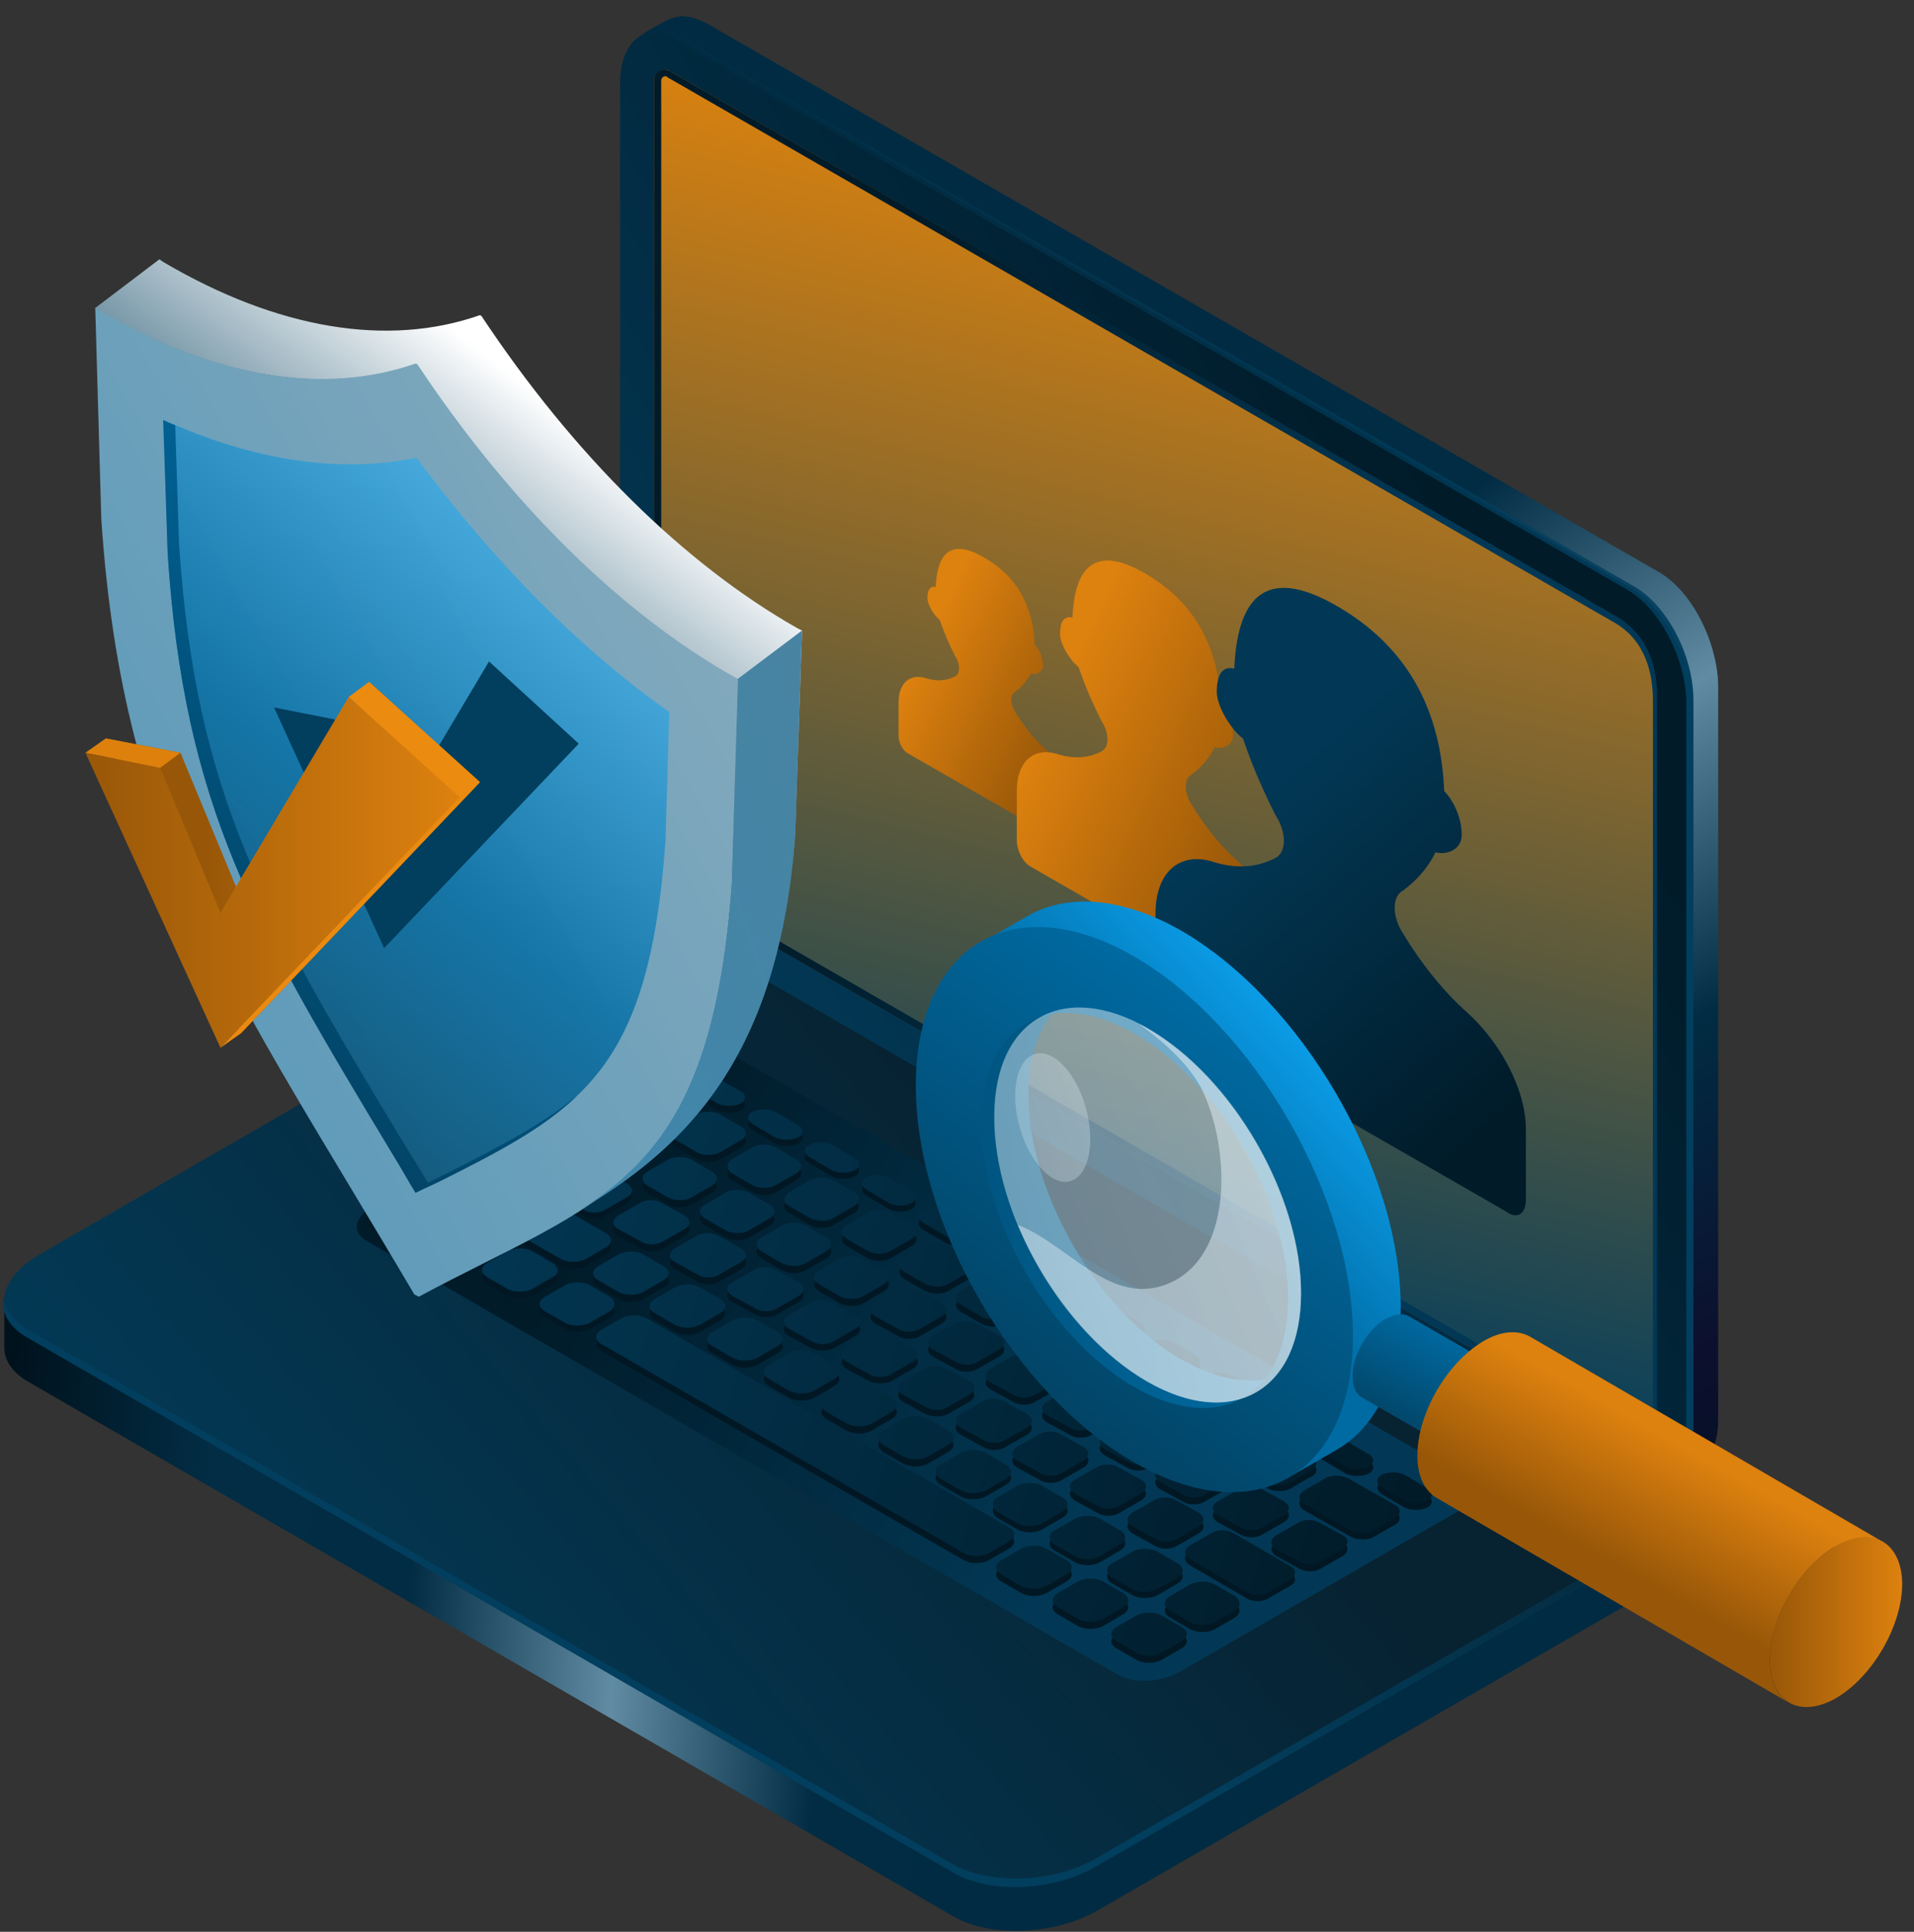 <?xml version="1.0" encoding="UTF-8"?> <svg xmlns="http://www.w3.org/2000/svg" width="110" height="111" viewBox="0 0 110 111" fill="none"><rect x="0" y="0" width="110" height="111" fill="#333333" stroke="none"/><path d="M54.841 110.143L1.663 79.418C0.718 78.886 0.245 78.177 0.245 77.409C0.245 77.409 0.245 74.81 0.245 74.751C0.245 73.805 0.954 75.4 2.254 74.691L32.447 57.261C34.87 55.843 38.533 55.725 40.66 56.906L93.838 87.631C94.547 88.045 95.02 86.332 95.256 86.863C95.315 87.04 95.256 89.463 95.256 89.64C95.256 90.586 94.606 91.59 93.247 92.358L63.054 109.789C60.572 111.207 56.909 111.325 54.841 110.143Z" fill="url(#paint0_linear_65_9690)"></path><path d="M54.841 107.544L1.663 76.819C-0.464 75.578 -0.169 73.51 2.254 72.092L32.447 54.661C34.87 53.243 38.533 53.125 40.66 54.307L93.838 85.032C95.965 86.273 95.67 88.341 93.247 89.759L62.995 107.189C60.572 108.607 56.909 108.785 54.841 107.544Z" fill="url(#paint1_linear_65_9690)"></path><path d="M93.188 89.345L62.995 106.775C60.572 108.194 56.909 108.312 54.782 107.13L1.604 76.405C0.717 75.873 0.304 75.223 0.186 74.573C0.068 75.46 0.54 76.287 1.604 76.878L54.782 107.603C56.909 108.844 60.572 108.666 62.995 107.248L93.188 89.818C94.606 88.99 95.256 87.927 95.197 86.922C95.079 87.75 94.429 88.636 93.188 89.345Z" fill="url(#paint2_linear_65_9690)"></path><path d="M64.296 96.258L21.104 71.324C20.217 70.851 20.335 69.965 21.34 69.374L37.53 60.038C38.534 59.447 40.011 59.388 40.898 59.92L84.09 84.855C84.976 85.328 84.858 86.214 83.854 86.805L67.664 96.14C66.659 96.672 65.123 96.731 64.296 96.258Z" fill="url(#paint3_linear_65_9690)"></path><path d="M38.474 62.224L41.252 63.819C41.606 63.996 42.197 63.996 42.551 63.819C42.906 63.642 42.906 63.287 42.551 63.11L39.774 61.515C39.42 61.337 38.829 61.337 38.474 61.515C38.12 61.692 38.12 62.047 38.474 62.224ZM43.261 64.942L44.56 65.71C44.915 65.887 45.506 65.887 45.86 65.71C46.215 65.533 46.215 65.178 45.86 65.001L44.56 64.233C44.206 64.055 43.615 64.055 43.261 64.233C42.906 64.41 42.906 64.764 43.261 64.942ZM46.51 66.833L47.81 67.601C48.165 67.778 48.755 67.778 49.11 67.601C49.465 67.423 49.465 67.069 49.11 66.892L47.81 66.124C47.456 65.946 46.865 65.946 46.569 66.124C46.156 66.301 46.156 66.655 46.51 66.833ZM49.819 68.723L51.119 69.492C51.474 69.669 52.064 69.669 52.36 69.492C52.714 69.314 52.714 68.96 52.36 68.782L51.06 68.014C50.705 67.837 50.114 67.837 49.76 68.014C49.465 68.192 49.465 68.546 49.819 68.723ZM53.069 70.673L54.369 71.441C54.723 71.619 55.314 71.619 55.669 71.441C56.023 71.264 56.023 70.91 55.669 70.732L54.369 69.964C54.014 69.787 53.423 69.787 53.069 69.964C52.714 70.141 52.714 70.437 53.069 70.673ZM56.378 72.564L57.678 73.332C58.032 73.509 58.623 73.509 58.977 73.332C59.332 73.155 59.332 72.8 58.977 72.623L57.678 71.855C57.323 71.678 56.732 71.678 56.378 71.855C56.023 72.032 56.023 72.328 56.378 72.564ZM59.627 74.455L60.927 75.223C61.282 75.4 61.873 75.4 62.227 75.223C62.582 75.046 62.582 74.691 62.227 74.514L60.927 73.746C60.573 73.569 59.982 73.569 59.627 73.746C59.273 73.923 59.273 74.218 59.627 74.455ZM62.936 76.346L64.236 77.114C64.591 77.291 65.182 77.291 65.536 77.114C65.891 76.936 65.891 76.582 65.536 76.405L64.236 75.636C63.882 75.459 63.291 75.459 62.995 75.636C62.582 75.814 62.582 76.109 62.936 76.346ZM66.186 78.236L67.486 79.004C67.841 79.182 68.431 79.182 68.727 79.004C69.081 78.827 69.081 78.473 68.727 78.295L67.427 77.527C67.072 77.35 66.482 77.35 66.127 77.527C65.832 77.704 65.832 78 66.186 78.236ZM69.495 80.127L70.795 80.895C71.149 81.073 71.74 81.073 72.095 80.895C72.449 80.718 72.449 80.363 72.095 80.186L70.795 79.418C70.44 79.241 69.85 79.241 69.495 79.418C69.14 79.595 69.14 79.891 69.495 80.127ZM72.745 82.018L74.045 82.786C74.399 82.963 74.99 82.963 75.344 82.786C75.699 82.609 75.699 82.254 75.344 82.077L74.045 81.309C73.69 81.132 73.099 81.132 72.745 81.309C72.39 81.486 72.39 81.781 72.745 82.018ZM76.054 83.909L77.353 84.677C77.708 84.854 78.299 84.854 78.653 84.677C79.008 84.499 79.008 84.145 78.653 83.968L77.353 83.2C76.999 83.022 76.408 83.022 76.054 83.2C75.699 83.377 75.699 83.731 76.054 83.909ZM79.421 85.859L80.721 86.627C81.076 86.804 81.667 86.804 82.021 86.627C82.376 86.449 82.376 86.095 82.021 85.918L80.721 85.149C80.367 84.972 79.776 84.972 79.421 85.149C79.067 85.327 79.067 85.622 79.421 85.859ZM35.52 64.055L36.643 64.706C37.056 64.942 37.706 64.942 38.061 64.706L39.184 64.055C39.597 63.819 39.597 63.465 39.184 63.228L38.061 62.578C37.647 62.342 36.997 62.342 36.643 62.578L35.52 63.228C35.166 63.406 35.166 63.819 35.52 64.055ZM41.429 66.596L42.551 65.946C42.965 65.71 42.965 65.355 42.551 65.119L41.429 64.469C41.015 64.233 40.365 64.233 40.011 64.469L38.888 65.119C38.474 65.355 38.474 65.71 38.888 65.946L40.011 66.596C40.365 66.833 41.015 66.833 41.429 66.596ZM42.079 67.837L43.201 68.487C43.615 68.723 44.265 68.723 44.62 68.487L45.742 67.837C46.156 67.601 46.156 67.246 45.742 67.01L44.62 66.36C44.206 66.124 43.556 66.124 43.201 66.36L42.079 67.01C41.724 67.246 41.724 67.601 42.079 67.837ZM45.388 69.728L46.51 70.378C46.924 70.614 47.574 70.614 47.928 70.378L49.051 69.728C49.465 69.492 49.465 69.137 49.051 68.901L47.928 68.251C47.515 68.014 46.865 68.014 46.51 68.251L45.388 68.901C44.974 69.137 44.974 69.492 45.388 69.728ZM52.36 70.791L51.237 70.141C50.824 69.905 50.174 69.905 49.819 70.141L48.697 70.791C48.283 71.028 48.283 71.382 48.697 71.619L49.819 72.269C50.233 72.505 50.883 72.505 51.237 72.269L52.36 71.619C52.773 71.382 52.773 71.028 52.36 70.791ZM55.669 72.682L54.546 72.032C54.132 71.796 53.483 71.796 53.128 72.032L52.005 72.682C51.592 72.918 51.592 73.273 52.005 73.509L53.128 74.159C53.542 74.396 54.191 74.396 54.546 74.159L55.669 73.509C56.082 73.273 56.082 72.918 55.669 72.682ZM58.919 74.573L57.796 73.923C57.382 73.687 56.732 73.687 56.378 73.923L55.255 74.573C54.842 74.809 54.842 75.164 55.255 75.4L56.378 76.05C56.791 76.286 57.441 76.286 57.796 76.05L58.919 75.4C59.332 75.164 59.332 74.809 58.919 74.573ZM62.227 76.464L61.105 75.814C60.691 75.577 60.041 75.577 59.687 75.814L58.564 76.464C58.15 76.7 58.15 77.055 58.564 77.291L59.687 77.941C60.1 78.177 60.75 78.177 61.105 77.941L62.227 77.291C62.641 77.055 62.641 76.7 62.227 76.464ZM65.477 78.355L64.354 77.704C63.941 77.468 63.291 77.468 62.936 77.704L61.814 78.355C61.4 78.591 61.4 78.945 61.814 79.182L62.936 79.832C63.35 80.068 64 80.068 64.354 79.832L65.477 79.182C65.891 78.945 65.891 78.591 65.477 78.355ZM68.786 80.245L67.663 79.595C67.25 79.359 66.6 79.359 66.245 79.595L65.123 80.245C64.709 80.482 64.709 80.836 65.123 81.073L66.245 81.722C66.659 81.959 67.309 81.959 67.663 81.722L68.786 81.073C69.2 80.836 69.2 80.482 68.786 80.245ZM68.372 82.963L69.495 83.613C69.909 83.85 70.558 83.85 70.913 83.613L72.036 82.963C72.449 82.727 72.449 82.372 72.036 82.136L70.913 81.486C70.499 81.25 69.85 81.25 69.495 81.486L68.372 82.136C67.959 82.372 67.959 82.727 68.372 82.963ZM75.344 84.027L74.222 83.377C73.808 83.141 73.158 83.141 72.804 83.377L71.681 84.027C71.268 84.263 71.268 84.618 71.681 84.854L72.804 85.504C73.217 85.74 73.867 85.74 74.222 85.504L75.344 84.854C75.758 84.677 75.758 84.263 75.344 84.027ZM80.131 86.804L77.531 85.327C77.117 85.09 76.467 85.09 76.113 85.327L74.99 85.977C74.576 86.213 74.576 86.567 74.99 86.804L77.59 88.281C78.003 88.517 78.653 88.517 79.008 88.281L80.131 87.631C80.544 87.454 80.544 87.04 80.131 86.804ZM32.507 65.769L35.106 67.246C35.52 67.483 36.17 67.483 36.525 67.246L37.647 66.596C38.061 66.36 38.061 66.005 37.647 65.769L35.047 64.292C34.634 64.055 33.984 64.055 33.629 64.292L32.507 64.942C32.093 65.178 32.093 65.533 32.507 65.769ZM37.234 68.546L38.356 69.196C38.77 69.432 39.42 69.432 39.774 69.196L40.897 68.546C41.311 68.31 41.311 67.955 40.897 67.719L39.774 67.069C39.361 66.833 38.711 66.833 38.356 67.069L37.234 67.719C36.82 67.896 36.82 68.31 37.234 68.546ZM41.665 71.087C42.079 71.323 42.729 71.323 43.083 71.087L44.206 70.437C44.62 70.201 44.62 69.846 44.206 69.61L43.083 68.96C42.67 68.723 42.02 68.723 41.665 68.96L40.542 69.61C40.129 69.846 40.129 70.201 40.542 70.437L41.665 71.087ZM44.915 72.978C45.328 73.214 45.978 73.214 46.333 72.978L47.456 72.328C47.869 72.091 47.869 71.737 47.456 71.5L46.333 70.85C45.919 70.614 45.269 70.614 44.915 70.85L43.792 71.5C43.379 71.737 43.379 72.091 43.792 72.328L44.915 72.978ZM48.224 72.741L47.101 73.391C46.688 73.627 46.688 73.982 47.101 74.218L48.224 74.868C48.637 75.105 49.287 75.105 49.642 74.868L50.764 74.218C51.178 73.982 51.178 73.627 50.764 73.391L49.642 72.741C49.228 72.505 48.578 72.505 48.224 72.741ZM51.533 74.573L50.292 75.282C49.937 75.518 49.937 75.814 50.292 76.05L51.592 76.759C51.946 76.996 52.537 76.996 52.892 76.759L54.132 76.05C54.487 75.814 54.487 75.518 54.132 75.282L52.833 74.573C52.478 74.396 51.946 74.396 51.533 74.573ZM54.842 76.464L53.601 77.173C53.246 77.409 53.246 77.704 53.601 77.941L54.901 78.65C55.255 78.886 55.846 78.886 56.2 78.65L57.441 77.941C57.796 77.704 57.796 77.409 57.441 77.173L56.141 76.464C55.787 76.286 55.196 76.286 54.842 76.464ZM58.15 78.355L56.91 79.064C56.555 79.3 56.555 79.595 56.91 79.832L58.209 80.541C58.564 80.777 59.155 80.777 59.509 80.541L60.75 79.832C61.105 79.595 61.105 79.3 60.75 79.064L59.45 78.355C59.096 78.177 58.505 78.177 58.15 78.355ZM61.4 80.245L60.159 80.954C59.805 81.191 59.805 81.486 60.159 81.722L61.459 82.431C61.814 82.668 62.405 82.668 62.759 82.431L64 81.722C64.354 81.486 64.354 81.191 64 80.954L62.7 80.245C62.346 80.068 61.755 80.068 61.4 80.245ZM64.709 82.136L63.468 82.845C63.114 83.081 63.114 83.377 63.468 83.613L64.768 84.322C65.123 84.559 65.713 84.559 66.068 84.322L67.309 83.613C67.663 83.377 67.663 83.081 67.309 82.845L66.009 82.136C65.654 81.959 65.064 81.959 64.709 82.136ZM69.259 86.272L70.499 85.563C70.854 85.327 70.854 85.031 70.499 84.795L69.2 84.086C68.845 83.85 68.254 83.85 67.9 84.086L66.659 84.795C66.304 85.031 66.304 85.327 66.659 85.563L67.959 86.272C68.313 86.508 68.904 86.508 69.259 86.272ZM72.567 88.163L73.808 87.454C74.163 87.218 74.163 86.922 73.808 86.686L72.508 85.977C72.154 85.74 71.563 85.74 71.209 85.977L69.968 86.686C69.613 86.922 69.613 87.218 69.968 87.454L71.268 88.163C71.622 88.399 72.213 88.399 72.567 88.163ZM77.176 88.636L75.876 87.927C75.522 87.69 74.931 87.69 74.576 87.927L73.336 88.636C72.981 88.872 72.981 89.167 73.336 89.404L74.635 90.113C74.99 90.349 75.581 90.349 75.935 90.113L77.176 89.404C77.531 89.167 77.531 88.813 77.176 88.636ZM29.375 67.483L33.511 69.846C33.866 70.082 34.457 70.082 34.811 69.846L36.052 69.137C36.406 68.901 36.406 68.605 36.052 68.369L31.916 66.005C31.561 65.769 30.971 65.769 30.616 66.005L29.375 66.714C29.021 66.951 29.021 67.305 29.375 67.483ZM35.52 71.028L36.82 71.737C37.175 71.973 37.765 71.973 38.12 71.737L39.361 71.028C39.715 70.791 39.715 70.496 39.361 70.26L38.061 69.551C37.706 69.314 37.115 69.314 36.761 69.551L35.52 70.26C35.166 70.496 35.166 70.85 35.52 71.028ZM38.77 72.918L40.07 73.627C40.424 73.864 41.015 73.864 41.37 73.627L42.611 72.918C42.965 72.682 42.965 72.387 42.611 72.15L41.311 71.441C40.956 71.205 40.365 71.205 40.011 71.441L38.77 72.15C38.415 72.387 38.415 72.741 38.77 72.918ZM42.079 74.809L43.379 75.518C43.733 75.755 44.324 75.755 44.679 75.518L45.919 74.809C46.274 74.573 46.274 74.278 45.919 74.041L44.62 73.332C44.265 73.096 43.674 73.096 43.32 73.332L42.079 74.041C41.724 74.278 41.724 74.632 42.079 74.809ZM47.928 77.468L49.169 76.759C49.524 76.523 49.524 76.227 49.169 75.991L47.869 75.282C47.515 75.046 46.924 75.046 46.569 75.282L45.328 75.991C44.974 76.227 44.974 76.523 45.328 76.759L46.628 77.468C46.983 77.645 47.574 77.645 47.928 77.468ZM51.237 79.359L52.478 78.65C52.833 78.414 52.833 78.118 52.478 77.882L51.178 77.173C50.824 76.936 50.233 76.936 49.878 77.173L48.637 77.882C48.283 78.118 48.283 78.414 48.637 78.65L49.937 79.359C50.292 79.536 50.883 79.536 51.237 79.359ZM54.487 81.25L55.728 80.541C56.082 80.304 56.082 80.009 55.728 79.773L54.428 79.064C54.073 78.827 53.483 78.827 53.128 79.064L51.887 79.773C51.533 80.009 51.533 80.304 51.887 80.541L53.187 81.25C53.542 81.427 54.132 81.427 54.487 81.25ZM57.796 83.141L59.037 82.431C59.391 82.195 59.391 81.9 59.037 81.663L57.737 80.954C57.382 80.718 56.791 80.718 56.437 80.954L55.196 81.663C54.842 81.9 54.842 82.195 55.196 82.431L56.496 83.141C56.85 83.377 57.441 83.377 57.796 83.141ZM61.046 85.031L62.286 84.322C62.641 84.086 62.641 83.79 62.286 83.554L60.986 82.845C60.632 82.609 60.041 82.609 59.687 82.845L58.446 83.554C58.091 83.79 58.091 84.086 58.446 84.322L59.746 85.031C60.1 85.268 60.691 85.268 61.046 85.031ZM64.354 86.922L65.595 86.213C65.95 85.977 65.95 85.681 65.595 85.445L64.295 84.736C63.941 84.499 63.35 84.499 62.995 84.736L61.755 85.445C61.4 85.681 61.4 85.977 61.755 86.213L63.054 86.922C63.409 87.158 64 87.158 64.354 86.922ZM65.064 88.104L66.363 88.813C66.718 89.049 67.309 89.049 67.663 88.813L68.904 88.104C69.259 87.867 69.259 87.572 68.904 87.336L67.604 86.627C67.25 86.39 66.659 86.39 66.304 86.627L65.064 87.336C64.709 87.513 64.709 87.867 65.064 88.104ZM74.163 90.349L70.913 88.458C70.558 88.222 69.968 88.222 69.613 88.458L68.372 89.167C68.018 89.404 68.018 89.699 68.372 89.936L71.622 91.826C71.977 92.063 72.567 92.063 72.922 91.826L74.163 91.117C74.517 90.94 74.517 90.585 74.163 90.349ZM26.362 69.373L32.211 72.741C32.625 72.978 33.275 72.978 33.688 72.741L34.811 72.091C35.225 71.855 35.225 71.5 34.811 71.264L28.962 67.896C28.548 67.66 27.898 67.66 27.484 67.896L26.362 68.546C25.948 68.723 25.948 69.137 26.362 69.373ZM34.398 73.982L35.52 74.632C35.934 74.868 36.584 74.868 36.997 74.632L38.12 73.982C38.534 73.746 38.534 73.391 38.12 73.155L36.997 72.505C36.584 72.269 35.934 72.269 35.52 72.505L34.398 73.155C33.984 73.332 33.984 73.746 34.398 73.982ZM37.647 75.873L38.77 76.523C39.184 76.759 39.834 76.759 40.247 76.523L41.37 75.873C41.783 75.636 41.783 75.282 41.37 75.046L40.247 74.396C39.834 74.159 39.184 74.159 38.77 74.396L37.647 75.046C37.234 75.223 37.234 75.636 37.647 75.873ZM40.956 77.764L42.079 78.414C42.492 78.65 43.142 78.65 43.556 78.414L44.679 77.764C45.092 77.527 45.092 77.173 44.679 76.936L43.556 76.286C43.142 76.05 42.492 76.05 42.079 76.286L40.956 76.936C40.542 77.173 40.542 77.527 40.956 77.764ZM44.206 79.654L45.328 80.304C45.742 80.541 46.392 80.541 46.806 80.304L47.928 79.654C48.342 79.418 48.342 79.064 47.928 78.827L46.806 78.177C46.392 77.941 45.742 77.941 45.328 78.177L44.206 78.827C43.792 79.064 43.792 79.418 44.206 79.654ZM47.515 81.545L48.637 82.195C49.051 82.431 49.701 82.431 50.114 82.195L51.237 81.545C51.651 81.309 51.651 80.954 51.237 80.718L50.114 80.068C49.701 79.832 49.051 79.832 48.637 80.068L47.515 80.718C47.101 80.954 47.101 81.309 47.515 81.545ZM50.764 83.436L51.887 84.086C52.301 84.322 52.951 84.322 53.364 84.086L54.487 83.436C54.901 83.2 54.901 82.845 54.487 82.609L53.364 81.959C52.951 81.722 52.301 81.722 51.887 81.959L50.764 82.609C50.351 82.845 50.41 83.2 50.764 83.436ZM54.073 85.327L55.196 85.977C55.61 86.213 56.26 86.213 56.673 85.977L57.796 85.327C58.209 85.09 58.209 84.736 57.796 84.499L56.673 83.85C56.26 83.613 55.61 83.613 55.196 83.85L54.073 84.499C53.66 84.736 53.66 85.09 54.073 85.327ZM57.323 87.218L58.446 87.867C58.859 88.104 59.509 88.104 59.923 87.867L61.046 87.218C61.459 86.981 61.459 86.627 61.046 86.39L59.923 85.74C59.509 85.504 58.859 85.504 58.446 85.74L57.323 86.39C56.969 86.627 56.969 86.981 57.323 87.218ZM60.632 89.108L61.755 89.758C62.168 89.995 62.818 89.995 63.232 89.758L64.354 89.108C64.768 88.872 64.768 88.517 64.354 88.281L63.232 87.631C62.818 87.395 62.168 87.395 61.755 87.631L60.632 88.281C60.218 88.517 60.218 88.872 60.632 89.108ZM63.941 90.999L65.064 91.649C65.477 91.885 66.127 91.885 66.541 91.649L67.663 90.999C68.077 90.763 68.077 90.408 67.663 90.172L66.541 89.522C66.127 89.285 65.477 89.285 65.064 89.522L63.941 90.172C63.527 90.408 63.527 90.763 63.941 90.999ZM70.972 92.122L69.85 91.472C69.436 91.235 68.786 91.235 68.372 91.472L67.25 92.122C66.836 92.358 66.836 92.713 67.25 92.949L68.372 93.599C68.786 93.835 69.436 93.835 69.85 93.599L70.972 92.949C71.327 92.713 71.327 92.358 70.972 92.122ZM28.43 71.087L25.889 69.61C25.475 69.373 24.826 69.373 24.412 69.61L23.289 70.26C22.876 70.496 22.876 70.85 23.289 71.087L25.83 72.564C26.244 72.8 26.893 72.8 27.307 72.564L28.43 71.914C28.843 71.737 28.843 71.323 28.43 71.087ZM31.739 72.978L30.616 72.328C30.202 72.091 29.552 72.091 29.139 72.328L28.016 72.978C27.602 73.214 27.602 73.569 28.016 73.805L29.139 74.455C29.552 74.691 30.202 74.691 30.616 74.455L31.739 73.805C32.152 73.627 32.152 73.214 31.739 72.978ZM35.047 74.868L33.925 74.218C33.511 73.982 32.861 73.982 32.448 74.218L31.325 74.868C30.911 75.105 30.911 75.459 31.325 75.696L32.448 76.346C32.861 76.582 33.511 76.582 33.925 76.346L35.047 75.696C35.402 75.518 35.402 75.105 35.047 74.868ZM57.973 88.163L37.175 76.168C36.761 75.932 36.111 75.932 35.697 76.168L34.575 76.818C34.161 77.055 34.161 77.409 34.575 77.645L55.373 89.64C55.787 89.876 56.437 89.876 56.85 89.64L57.973 88.99C58.387 88.754 58.387 88.399 57.973 88.163ZM61.282 90.054L60.159 89.404C59.746 89.167 59.096 89.167 58.682 89.404L57.559 90.054C57.146 90.29 57.146 90.644 57.559 90.881L58.682 91.531C59.096 91.767 59.746 91.767 60.159 91.531L61.282 90.881C61.696 90.644 61.696 90.29 61.282 90.054ZM64.532 91.944L63.409 91.294C62.995 91.058 62.346 91.058 61.932 91.294L60.809 91.944C60.396 92.181 60.396 92.535 60.809 92.772L61.932 93.422C62.346 93.658 62.995 93.658 63.409 93.422L64.532 92.772C64.945 92.535 64.945 92.181 64.532 91.944ZM67.9 93.894L66.777 93.244C66.363 93.008 65.713 93.008 65.3 93.244L64.177 93.894C63.764 94.131 63.764 94.485 64.177 94.722L65.3 95.371C65.713 95.608 66.363 95.608 66.777 95.371L67.9 94.722C68.313 94.485 68.313 94.131 67.9 93.894Z" fill="#011824"></path><path d="M38.474 61.811L41.252 63.406C41.606 63.583 42.197 63.583 42.551 63.406C42.906 63.229 42.906 62.874 42.551 62.697L39.774 61.102C39.42 60.924 38.829 60.924 38.474 61.102C38.12 61.279 38.12 61.633 38.474 61.811ZM43.261 64.588L44.56 65.356C44.915 65.533 45.506 65.533 45.86 65.356C46.215 65.179 46.215 64.824 45.86 64.647L44.56 63.879C44.206 63.702 43.615 63.702 43.261 63.879C42.906 64.056 42.906 64.352 43.261 64.588ZM46.51 66.479L47.81 67.247C48.165 67.424 48.755 67.424 49.11 67.247C49.465 67.069 49.465 66.715 49.11 66.538L47.81 65.769C47.456 65.592 46.865 65.592 46.569 65.769C46.156 65.947 46.156 66.242 46.51 66.479ZM49.819 68.369L51.119 69.138C51.474 69.315 52.064 69.315 52.36 69.138C52.714 68.96 52.714 68.606 52.36 68.428L51.06 67.66C50.705 67.483 50.114 67.483 49.76 67.66C49.465 67.838 49.465 68.133 49.819 68.369ZM53.069 70.26L54.369 71.028C54.723 71.206 55.314 71.206 55.669 71.028C56.023 70.851 56.023 70.496 55.669 70.319L54.369 69.551C54.014 69.374 53.423 69.374 53.069 69.551C52.714 69.728 52.714 70.024 53.069 70.26ZM56.378 72.151L57.678 72.919C58.032 73.096 58.623 73.096 58.977 72.919C59.332 72.742 59.332 72.387 58.977 72.21L57.678 71.442C57.323 71.265 56.732 71.265 56.378 71.442C56.023 71.619 56.023 71.915 56.378 72.151ZM59.627 74.042L60.927 74.81C61.282 74.987 61.873 74.987 62.227 74.81C62.582 74.632 62.582 74.278 62.227 74.101L60.927 73.333C60.573 73.155 59.982 73.155 59.627 73.333C59.273 73.51 59.273 73.805 59.627 74.042ZM62.936 75.932L64.236 76.701C64.591 76.878 65.182 76.878 65.536 76.701C65.891 76.523 65.891 76.169 65.536 75.992L64.236 75.223C63.882 75.046 63.291 75.046 62.995 75.223C62.582 75.401 62.582 75.755 62.936 75.932ZM66.186 77.823L67.486 78.591C67.841 78.769 68.431 78.769 68.727 78.591C69.081 78.414 69.081 78.06 68.727 77.882L67.427 77.114C67.072 76.937 66.482 76.937 66.127 77.114C65.832 77.291 65.832 77.646 66.186 77.823ZM69.495 79.714L70.795 80.482C71.149 80.659 71.74 80.659 72.095 80.482C72.449 80.305 72.449 79.95 72.095 79.773L70.795 79.005C70.44 78.828 69.85 78.828 69.495 79.005C69.14 79.182 69.14 79.537 69.495 79.714ZM72.745 81.605L74.045 82.373C74.399 82.55 74.99 82.55 75.344 82.373C75.699 82.196 75.699 81.841 75.344 81.664L74.045 80.896C73.69 80.719 73.099 80.719 72.745 80.896C72.39 81.073 72.39 81.427 72.745 81.605ZM76.054 83.496L77.353 84.264C77.708 84.441 78.299 84.441 78.653 84.264C79.008 84.086 79.008 83.732 78.653 83.555L77.353 82.787C76.999 82.609 76.408 82.609 76.054 82.787C75.699 82.964 75.699 83.318 76.054 83.496ZM79.421 85.445L80.721 86.213C81.076 86.391 81.667 86.391 82.021 86.213C82.376 86.036 82.376 85.682 82.021 85.504L80.721 84.736C80.367 84.559 79.776 84.559 79.421 84.736C79.067 84.914 79.067 85.268 79.421 85.445ZM35.52 63.642L36.643 64.292C37.056 64.529 37.706 64.529 38.061 64.292L39.184 63.642C39.597 63.406 39.597 63.052 39.184 62.815L38.061 62.165C37.647 61.929 36.997 61.929 36.643 62.165L35.52 62.815C35.166 63.052 35.166 63.406 35.52 63.642ZM41.429 66.183L42.551 65.533C42.965 65.297 42.965 64.942 42.551 64.706L41.429 64.056C41.015 63.82 40.365 63.82 40.011 64.056L38.888 64.706C38.474 64.942 38.474 65.297 38.888 65.533L40.011 66.183C40.365 66.419 41.015 66.419 41.429 66.183ZM42.079 67.424L43.201 68.074C43.615 68.31 44.265 68.31 44.62 68.074L45.742 67.424C46.156 67.188 46.156 66.833 45.742 66.597L44.62 65.947C44.206 65.71 43.556 65.71 43.201 65.947L42.079 66.597C41.724 66.833 41.724 67.188 42.079 67.424ZM45.388 69.315L46.51 69.965C46.924 70.201 47.574 70.201 47.928 69.965L49.051 69.315C49.465 69.078 49.465 68.724 49.051 68.487L47.928 67.838C47.515 67.601 46.865 67.601 46.51 67.838L45.388 68.487C44.974 68.724 44.974 69.078 45.388 69.315ZM52.36 70.378L51.237 69.728C50.824 69.492 50.174 69.492 49.819 69.728L48.697 70.378C48.283 70.615 48.283 70.969 48.697 71.206L49.819 71.856C50.233 72.092 50.883 72.092 51.237 71.856L52.36 71.206C52.773 70.969 52.773 70.615 52.36 70.378ZM55.669 72.269L54.546 71.619C54.132 71.383 53.483 71.383 53.128 71.619L52.005 72.269C51.592 72.505 51.592 72.86 52.005 73.096L53.128 73.746C53.542 73.983 54.191 73.983 54.546 73.746L55.669 73.096C56.082 72.86 56.082 72.505 55.669 72.269ZM58.919 74.16L57.796 73.51C57.382 73.273 56.732 73.273 56.378 73.51L55.255 74.16C54.842 74.396 54.842 74.751 55.255 74.987L56.378 75.637C56.791 75.873 57.441 75.873 57.796 75.637L58.919 74.987C59.332 74.751 59.332 74.396 58.919 74.16ZM62.227 76.051L61.105 75.401C60.691 75.164 60.041 75.164 59.687 75.401L58.564 76.051C58.15 76.287 58.15 76.641 58.564 76.878L59.687 77.528C60.1 77.764 60.75 77.764 61.105 77.528L62.227 76.878C62.641 76.701 62.641 76.287 62.227 76.051ZM65.477 77.941L64.354 77.291C63.941 77.055 63.291 77.055 62.936 77.291L61.814 77.941C61.4 78.178 61.4 78.532 61.814 78.769L62.936 79.419C63.35 79.655 64 79.655 64.354 79.419L65.477 78.769C65.891 78.591 65.891 78.178 65.477 77.941ZM68.786 79.832L67.663 79.182C67.25 78.946 66.6 78.946 66.245 79.182L65.123 79.832C64.709 80.069 64.709 80.423 65.123 80.659L66.245 81.309C66.659 81.546 67.309 81.546 67.663 81.309L68.786 80.659C69.2 80.482 69.2 80.069 68.786 79.832ZM68.372 82.609L69.495 83.259C69.909 83.496 70.558 83.496 70.913 83.259L72.036 82.609C72.449 82.373 72.449 82.018 72.036 81.782L70.913 81.132C70.499 80.896 69.85 80.896 69.495 81.132L68.372 81.782C67.959 81.959 67.959 82.373 68.372 82.609ZM75.344 83.673L74.222 83.023C73.808 82.787 73.158 82.787 72.804 83.023L71.681 83.673C71.268 83.909 71.268 84.264 71.681 84.5L72.804 85.15C73.217 85.386 73.867 85.386 74.222 85.15L75.344 84.5C75.758 84.264 75.758 83.85 75.344 83.673ZM80.131 86.45L77.531 84.973C77.117 84.736 76.467 84.736 76.113 84.973L74.99 85.623C74.576 85.859 74.576 86.213 74.99 86.45L77.59 87.927C78.003 88.163 78.653 88.163 79.008 87.927L80.131 87.277C80.544 87.041 80.544 86.627 80.131 86.45ZM32.507 65.415L35.106 66.892C35.52 67.129 36.17 67.129 36.525 66.892L37.647 66.242C38.061 66.006 38.061 65.651 37.647 65.415L35.047 63.938C34.634 63.702 33.984 63.702 33.629 63.938L32.507 64.588C32.093 64.765 32.093 65.179 32.507 65.415ZM37.234 68.133L38.356 68.783C38.77 69.019 39.42 69.019 39.774 68.783L40.897 68.133C41.311 67.897 41.311 67.542 40.897 67.306L39.774 66.656C39.361 66.419 38.711 66.419 38.356 66.656L37.234 67.306C36.82 67.542 36.82 67.897 37.234 68.133ZM41.665 70.674C42.079 70.91 42.729 70.91 43.083 70.674L44.206 70.024C44.62 69.787 44.62 69.433 44.206 69.197L43.083 68.547C42.67 68.31 42.02 68.31 41.665 68.547L40.542 69.197C40.129 69.433 40.129 69.787 40.542 70.024L41.665 70.674ZM44.915 72.564C45.328 72.801 45.978 72.801 46.333 72.564L47.456 71.915C47.869 71.678 47.869 71.324 47.456 71.087L46.333 70.437C45.919 70.201 45.269 70.201 44.915 70.437L43.792 71.087C43.379 71.324 43.379 71.678 43.792 71.915L44.915 72.564ZM48.224 72.328L47.101 72.978C46.688 73.215 46.688 73.569 47.101 73.805L48.224 74.455C48.637 74.692 49.287 74.692 49.642 74.455L50.764 73.805C51.178 73.569 51.178 73.215 50.764 72.978L49.642 72.328C49.228 72.092 48.578 72.092 48.224 72.328ZM51.533 74.16L50.292 74.869C49.937 75.105 49.937 75.401 50.292 75.637L51.592 76.346C51.946 76.582 52.537 76.582 52.892 76.346L54.132 75.637C54.487 75.401 54.487 75.105 54.132 74.869L52.833 74.16C52.478 73.983 51.946 73.983 51.533 74.16ZM54.842 76.051L53.601 76.76C53.246 76.996 53.246 77.291 53.601 77.528L54.901 78.237C55.255 78.473 55.846 78.473 56.2 78.237L57.441 77.528C57.796 77.291 57.796 76.996 57.441 76.76L56.141 76.051C55.787 75.873 55.196 75.873 54.842 76.051ZM58.15 77.941L56.91 78.65C56.555 78.887 56.555 79.182 56.91 79.419L58.209 80.128C58.564 80.364 59.155 80.364 59.509 80.128L60.75 79.419C61.105 79.182 61.105 78.887 60.75 78.65L59.45 77.941C59.096 77.764 58.505 77.764 58.15 77.941ZM61.4 79.832L60.159 80.541C59.805 80.778 59.805 81.073 60.159 81.309L61.459 82.018C61.814 82.255 62.405 82.255 62.759 82.018L64 81.309C64.354 81.073 64.354 80.778 64 80.541L62.7 79.832C62.346 79.655 61.755 79.655 61.4 79.832ZM64.709 81.782L63.468 82.491C63.114 82.727 63.114 83.023 63.468 83.259L64.768 83.968C65.123 84.205 65.713 84.205 66.068 83.968L67.309 83.259C67.663 83.023 67.663 82.727 67.309 82.491L66.009 81.782C65.654 81.546 65.064 81.546 64.709 81.782ZM69.259 85.859L70.499 85.15C70.854 84.914 70.854 84.618 70.499 84.382L69.2 83.673C68.845 83.436 68.254 83.436 67.9 83.673L66.659 84.382C66.304 84.618 66.304 84.914 66.659 85.15L67.959 85.859C68.313 86.095 68.904 86.095 69.259 85.859ZM72.567 87.75L73.808 87.041C74.163 86.804 74.163 86.509 73.808 86.273L72.508 85.564C72.154 85.327 71.563 85.327 71.209 85.564L69.968 86.273C69.613 86.509 69.613 86.804 69.968 87.041L71.268 87.75C71.622 87.986 72.213 87.986 72.567 87.75ZM77.176 88.222L75.876 87.513C75.522 87.277 74.931 87.277 74.576 87.513L73.336 88.222C72.981 88.459 72.981 88.754 73.336 88.991L74.635 89.7C74.99 89.936 75.581 89.936 75.935 89.7L77.176 88.991C77.531 88.754 77.531 88.4 77.176 88.222ZM29.375 67.129L33.511 69.492C33.866 69.728 34.457 69.728 34.811 69.492L36.052 68.783C36.406 68.547 36.406 68.251 36.052 68.015L31.916 65.651C31.561 65.415 30.971 65.415 30.616 65.651L29.375 66.36C29.021 66.538 29.021 66.892 29.375 67.129ZM35.52 70.615L36.82 71.324C37.175 71.56 37.765 71.56 38.12 71.324L39.361 70.615C39.715 70.378 39.715 70.083 39.361 69.847L38.061 69.138C37.706 68.901 37.115 68.901 36.761 69.138L35.52 69.847C35.166 70.083 35.166 70.437 35.52 70.615ZM38.77 72.505L40.07 73.215C40.424 73.451 41.015 73.451 41.37 73.215L42.611 72.505C42.965 72.269 42.965 71.974 42.611 71.737L41.311 71.028C40.956 70.792 40.365 70.792 40.011 71.028L38.77 71.737C38.415 71.974 38.415 72.328 38.77 72.505ZM42.079 74.455L43.379 75.164C43.733 75.401 44.324 75.401 44.679 75.164L45.919 74.455C46.274 74.219 46.274 73.924 45.919 73.687L44.62 72.978C44.265 72.742 43.674 72.742 43.32 72.978L42.079 73.687C41.724 73.864 41.724 74.219 42.079 74.455ZM47.928 77.055L49.169 76.346C49.524 76.11 49.524 75.814 49.169 75.578L47.869 74.869C47.515 74.632 46.924 74.632 46.569 74.869L45.328 75.578C44.974 75.814 44.974 76.11 45.328 76.346L46.628 77.055C46.983 77.291 47.574 77.291 47.928 77.055ZM51.237 78.946L52.478 78.237C52.833 78.001 52.833 77.705 52.478 77.469L51.178 76.76C50.824 76.523 50.233 76.523 49.878 76.76L48.637 77.469C48.283 77.705 48.283 78.001 48.637 78.237L49.937 78.946C50.292 79.182 50.883 79.182 51.237 78.946ZM54.487 80.837L55.728 80.128C56.082 79.891 56.082 79.596 55.728 79.359L54.428 78.65C54.073 78.414 53.483 78.414 53.128 78.65L51.887 79.359C51.533 79.596 51.533 79.891 51.887 80.128L53.187 80.837C53.542 81.073 54.132 81.073 54.487 80.837ZM57.796 82.727L59.037 82.018C59.391 81.782 59.391 81.487 59.037 81.25L57.737 80.541C57.382 80.305 56.791 80.305 56.437 80.541L55.196 81.25C54.842 81.487 54.842 81.782 55.196 82.018L56.496 82.727C56.85 82.964 57.441 82.964 57.796 82.727ZM61.046 84.618L62.286 83.909C62.641 83.673 62.641 83.377 62.286 83.141L60.986 82.432C60.632 82.196 60.041 82.196 59.687 82.432L58.446 83.141C58.091 83.377 58.091 83.673 58.446 83.909L59.746 84.618C60.1 84.855 60.691 84.855 61.046 84.618ZM64.354 86.509L65.595 85.8C65.95 85.564 65.95 85.268 65.595 85.032L64.295 84.323C63.941 84.086 63.35 84.086 62.995 84.323L61.755 85.032C61.4 85.268 61.4 85.564 61.755 85.8L63.054 86.509C63.409 86.745 64 86.745 64.354 86.509ZM65.064 87.691L66.363 88.4C66.718 88.636 67.309 88.636 67.663 88.4L68.904 87.691C69.259 87.454 69.259 87.159 68.904 86.923L67.604 86.213C67.25 85.977 66.659 85.977 66.304 86.213L65.064 86.923C64.709 87.159 64.709 87.454 65.064 87.691ZM74.163 89.995L70.913 88.104C70.558 87.868 69.968 87.868 69.613 88.104L68.372 88.813C68.018 89.05 68.018 89.345 68.372 89.582L71.622 91.472C71.977 91.709 72.567 91.709 72.922 91.472L74.163 90.763C74.517 90.527 74.517 90.172 74.163 89.995ZM26.362 68.96L32.211 72.328C32.625 72.564 33.275 72.564 33.688 72.328L34.811 71.678C35.225 71.442 35.225 71.087 34.811 70.851L28.962 67.483C28.548 67.247 27.898 67.247 27.484 67.483L26.362 68.133C25.948 68.31 25.948 68.724 26.362 68.96ZM34.398 73.569L35.52 74.219C35.934 74.455 36.584 74.455 36.997 74.219L38.12 73.569C38.534 73.333 38.534 72.978 38.12 72.742L36.997 72.092C36.584 71.856 35.934 71.856 35.52 72.092L34.398 72.742C33.984 72.978 33.984 73.333 34.398 73.569ZM37.647 75.46L38.77 76.11C39.184 76.346 39.834 76.346 40.247 76.11L41.37 75.46C41.783 75.223 41.783 74.869 41.37 74.632L40.247 73.983C39.834 73.746 39.184 73.746 38.77 73.983L37.647 74.632C37.234 74.869 37.234 75.223 37.647 75.46ZM40.956 77.35L42.079 78.001C42.492 78.237 43.142 78.237 43.556 78.001L44.679 77.35C45.092 77.114 45.092 76.76 44.679 76.523L43.556 75.873C43.142 75.637 42.492 75.637 42.079 75.873L40.956 76.523C40.542 76.76 40.542 77.114 40.956 77.35ZM44.206 79.241L45.328 79.891C45.742 80.128 46.392 80.128 46.806 79.891L47.928 79.241C48.342 79.005 48.342 78.65 47.928 78.414L46.806 77.764C46.392 77.528 45.742 77.528 45.328 77.764L44.206 78.414C43.792 78.65 43.792 79.005 44.206 79.241ZM47.515 81.132L48.637 81.782C49.051 82.018 49.701 82.018 50.114 81.782L51.237 81.132C51.651 80.896 51.651 80.541 51.237 80.305L50.114 79.655C49.701 79.419 49.051 79.419 48.637 79.655L47.515 80.305C47.101 80.541 47.101 80.896 47.515 81.132ZM50.764 83.023L51.887 83.673C52.301 83.909 52.951 83.909 53.364 83.673L54.487 83.023C54.901 82.787 54.901 82.432 54.487 82.196L53.364 81.546C52.951 81.309 52.301 81.309 51.887 81.546L50.764 82.196C50.351 82.432 50.41 82.787 50.764 83.023ZM54.073 84.973L55.196 85.623C55.61 85.859 56.26 85.859 56.673 85.623L57.796 84.973C58.209 84.736 58.209 84.382 57.796 84.145L56.673 83.496C56.26 83.259 55.61 83.259 55.196 83.496L54.073 84.145C53.66 84.323 53.66 84.736 54.073 84.973ZM57.323 86.864L58.446 87.513C58.859 87.75 59.509 87.75 59.923 87.513L61.046 86.864C61.459 86.627 61.459 86.273 61.046 86.036L59.923 85.386C59.509 85.15 58.859 85.15 58.446 85.386L57.323 86.036C56.969 86.213 56.969 86.627 57.323 86.864ZM60.632 88.754L61.755 89.404C62.168 89.641 62.818 89.641 63.232 89.404L64.354 88.754C64.768 88.518 64.768 88.163 64.354 87.927L63.232 87.277C62.818 87.041 62.168 87.041 61.755 87.277L60.632 87.927C60.218 88.104 60.218 88.518 60.632 88.754ZM63.941 90.645L65.064 91.295C65.477 91.531 66.127 91.531 66.541 91.295L67.663 90.645C68.077 90.409 68.077 90.054 67.663 89.818L66.541 89.168C66.127 88.931 65.477 88.931 65.064 89.168L63.941 89.818C63.527 89.995 63.527 90.409 63.941 90.645ZM70.972 91.709L69.85 91.059C69.436 90.822 68.786 90.822 68.372 91.059L67.25 91.709C66.836 91.945 66.836 92.299 67.25 92.536L68.372 93.186C68.786 93.422 69.436 93.422 69.85 93.186L70.972 92.536C71.327 92.359 71.327 91.945 70.972 91.709ZM28.43 70.674L25.889 69.197C25.475 68.96 24.826 68.96 24.412 69.197L23.289 69.847C22.876 70.083 22.876 70.437 23.289 70.674L25.83 72.151C26.244 72.387 26.893 72.387 27.307 72.151L28.43 71.501C28.843 71.324 28.843 70.91 28.43 70.674ZM31.739 72.564L30.616 71.915C30.202 71.678 29.552 71.678 29.139 71.915L28.016 72.564C27.602 72.801 27.602 73.155 28.016 73.392L29.139 74.042C29.552 74.278 30.202 74.278 30.616 74.042L31.739 73.392C32.152 73.215 32.152 72.801 31.739 72.564ZM35.047 74.514L33.925 73.864C33.511 73.628 32.861 73.628 32.448 73.864L31.325 74.514C30.911 74.751 30.911 75.105 31.325 75.342L32.448 75.992C32.861 76.228 33.511 76.228 33.925 75.992L35.047 75.342C35.402 75.105 35.402 74.751 35.047 74.514ZM57.973 87.75L37.175 75.755C36.761 75.519 36.111 75.519 35.697 75.755L34.575 76.405C34.161 76.641 34.161 76.996 34.575 77.232L55.373 89.227C55.787 89.463 56.437 89.463 56.85 89.227L57.973 88.577C58.387 88.341 58.387 87.986 57.973 87.75ZM61.282 89.641L60.159 88.991C59.746 88.754 59.096 88.754 58.682 88.991L57.559 89.641C57.146 89.877 57.146 90.231 57.559 90.468L58.682 91.118C59.096 91.354 59.746 91.354 60.159 91.118L61.282 90.468C61.696 90.29 61.696 89.877 61.282 89.641ZM64.532 91.531L63.409 90.881C62.995 90.645 62.346 90.645 61.932 90.881L60.809 91.531C60.396 91.768 60.396 92.122 60.809 92.359L61.932 93.008C62.346 93.245 62.995 93.245 63.409 93.008L64.532 92.359C64.945 92.181 64.945 91.768 64.532 91.531ZM67.9 93.481L66.777 92.831C66.363 92.595 65.713 92.595 65.3 92.831L64.177 93.481C63.764 93.718 63.764 94.072 64.177 94.308L65.3 94.958C65.713 95.195 66.363 95.195 66.777 94.958L67.9 94.308C68.313 94.072 68.313 93.718 67.9 93.481Z" fill="url(#paint4_linear_65_9690)"></path><path d="M93.719 84.972L39.064 53.479C37.173 52.416 35.637 49.461 35.637 46.98V4.792C35.637 2.31 37.173 1.129 39.064 2.251L93.719 33.744C95.61 34.808 97.146 37.762 97.146 40.244V82.432C97.146 84.913 95.61 86.036 93.719 84.972Z" fill="url(#paint5_linear_65_9690)"></path><path d="M94.192 83.023L40.009 51.825C38.473 50.88 37.587 48.93 37.587 46.98V4.615C37.587 4.142 38.118 3.847 38.473 4.083C38.532 4.083 38.532 4.142 38.591 4.142L92.774 35.399C94.546 36.463 95.196 38.294 95.196 40.244V82.491C95.196 82.964 94.665 83.318 94.251 83.082C94.192 83.023 94.192 83.023 94.192 83.023Z" fill="url(#paint6_linear_65_9690)"></path><path d="M92.864 35.399L38.593 4.142C38.593 4.142 38.534 4.083 38.474 4.083C38.06 3.847 37.587 4.142 37.587 4.615V46.98C37.587 48.93 38.534 50.88 40.013 51.825L94.226 83.023C94.226 83.023 94.285 83.023 94.285 83.082C94.699 83.318 95.232 83.023 95.232 82.491V40.244C95.291 38.294 94.699 36.463 92.864 35.399ZM94.936 82.491C94.936 82.668 94.817 82.787 94.64 82.787C94.581 82.787 94.522 82.787 94.522 82.728L40.25 51.471C38.889 50.584 38.001 48.812 38.001 46.98V4.615C38.001 4.497 38.119 4.379 38.238 4.379C38.297 4.379 38.297 4.379 38.356 4.438L92.746 35.754C94.64 36.817 94.995 38.826 94.995 40.244V82.491H94.936Z" fill="url(#paint7_linear_65_9690)"></path><path d="M95.314 32.858L40.658 1.365C39.89 0.952 39.24 0.833 38.65 1.07C38.59 1.07 37.054 2.015 36.936 2.015C37.527 1.72 38.236 1.779 39.063 2.251L93.718 33.745C95.609 34.808 97.145 37.763 97.145 40.244V82.432C97.145 83.968 96.555 85.032 95.668 85.327C95.727 85.327 95.845 85.327 95.964 85.209C96.023 85.209 97.618 84.205 97.677 84.205C98.327 83.732 98.741 82.846 98.741 81.546V39.358C98.682 36.817 97.204 33.922 95.314 32.858Z" fill="url(#paint8_linear_65_9690)"></path><path d="M95.255 32.858L40.599 1.365C39.831 0.952 39.181 0.833 38.59 1.07C38.531 1.07 36.995 1.956 36.936 2.015C37.527 1.72 38.236 1.779 39.063 2.251L93.718 33.745C95.609 34.808 97.145 37.763 97.145 40.244V82.432C97.145 83.968 96.555 85.032 95.668 85.327C95.727 85.327 95.845 85.327 95.964 85.209C96.023 85.209 97.618 84.205 97.677 84.205C98.327 83.732 98.741 82.846 98.741 81.546V39.358C98.682 36.876 97.145 33.922 95.255 32.858Z" fill="url(#paint9_linear_65_9690)"></path><path d="M95.255 32.858L40.599 1.365C39.831 0.952 39.181 0.833 38.59 1.07C38.531 1.07 37.054 1.956 36.936 2.015C37.527 1.72 38.236 1.779 39.063 2.251L93.718 33.745C95.609 34.808 97.145 37.763 97.145 40.244V82.432C97.145 83.968 96.555 85.032 95.668 85.327C95.727 85.327 95.845 85.327 95.964 85.209C96.023 85.209 97.559 84.264 97.618 84.205C98.268 83.732 98.682 82.846 98.682 81.546V39.358C98.623 36.876 97.145 33.981 95.255 32.858Z" fill="url(#paint10_linear_65_9690)"></path><path d="M95.195 32.917L40.54 1.424C39.772 1.01 39.122 0.892 38.531 1.128C38.472 1.128 36.995 2.015 36.936 2.015C37.527 1.719 38.236 1.778 39.063 2.251L93.718 33.744C95.609 34.808 97.145 37.762 97.145 40.244V82.431C97.145 83.968 96.555 85.031 95.668 85.327C95.727 85.327 95.845 85.327 95.964 85.209C96.023 85.209 97.559 84.263 97.618 84.263C98.268 83.79 98.682 82.904 98.682 81.604V39.416C98.623 36.876 97.086 33.98 95.195 32.917Z" fill="url(#paint11_linear_65_9690)"></path><path d="M95.195 32.917L40.54 1.424C39.772 1.01 39.122 0.892 38.531 1.128C38.472 1.128 37.054 1.955 36.936 2.015C37.527 1.719 38.236 1.778 39.063 2.251L93.718 33.744C95.609 34.808 97.145 37.762 97.145 40.244V82.431C97.145 83.968 96.555 85.031 95.668 85.327C95.727 85.327 95.845 85.327 95.964 85.209C96.023 85.209 97.5 84.263 97.559 84.263C98.209 83.79 98.623 82.904 98.623 81.604V39.416C98.563 36.876 97.086 33.98 95.195 32.917Z" fill="url(#paint12_linear_65_9690)"></path><path d="M95.136 32.917L40.481 1.424C39.713 1.01 39.063 0.892 38.472 1.128C38.413 1.128 36.995 1.955 36.936 2.015C37.527 1.719 38.236 1.778 39.063 2.251L93.718 33.744C95.609 34.808 97.145 37.762 97.145 40.244V82.431C97.145 83.968 96.555 85.031 95.668 85.327C95.727 85.327 95.845 85.327 95.964 85.209C96.023 85.209 97.5 84.322 97.559 84.263C98.209 83.79 98.623 82.904 98.623 81.604V39.416C98.563 36.935 97.027 34.039 95.136 32.917Z" fill="url(#paint13_linear_65_9690)"></path><path d="M95.136 32.976L40.481 1.424C39.713 1.01 39.063 0.892 38.472 1.128C38.413 1.128 36.995 1.955 36.936 1.955C37.527 1.66 38.236 1.719 39.063 2.192L93.718 33.685C95.609 34.749 97.145 37.703 97.145 40.184V82.372C97.145 83.909 96.555 84.972 95.668 85.268C95.727 85.268 95.845 85.268 95.964 85.15C96.023 85.15 97.441 84.263 97.5 84.204C98.15 83.731 98.563 82.845 98.563 81.545V39.357C98.504 36.935 97.027 34.039 95.136 32.976Z" fill="url(#paint14_linear_65_9690)"></path><path d="M95.077 32.976L40.422 1.424C39.654 1.01 39.004 0.892 38.413 1.128C38.354 1.128 36.995 1.896 36.936 1.955C37.527 1.66 38.236 1.719 39.063 2.192L93.718 33.685C95.609 34.749 97.145 37.703 97.145 40.184V82.372C97.145 83.909 96.555 84.972 95.668 85.268C95.727 85.268 95.845 85.268 95.964 85.15C96.023 85.15 97.441 84.263 97.5 84.263C98.15 83.79 98.563 82.904 98.563 81.604V39.416C98.504 36.935 96.968 34.039 95.077 32.976Z" fill="url(#paint15_linear_65_9690)"></path><path d="M95.077 32.977L40.422 1.483C39.654 1.07 39.004 0.951 38.413 1.188C38.354 1.188 36.995 1.956 36.936 2.015C37.527 1.72 38.236 1.779 39.063 2.251L93.718 33.745C95.609 34.808 97.145 37.763 97.145 40.244V82.432C97.145 83.968 96.555 85.032 95.668 85.327C95.727 85.327 95.845 85.327 95.964 85.209C96.023 85.209 97.382 84.382 97.441 84.323C98.091 83.85 98.504 82.964 98.504 81.664V39.476C98.445 36.994 96.968 34.099 95.077 32.977Z" fill="url(#paint16_linear_65_9690)"></path><path d="M95.018 33.036L40.363 1.543C39.595 1.129 38.945 1.011 38.354 1.247C38.295 1.247 36.995 2.016 36.936 2.016C37.527 1.72 38.236 1.779 39.063 2.252L93.718 33.745C95.609 34.809 97.145 37.763 97.145 40.245V82.433C97.145 83.969 96.555 85.032 95.668 85.328C95.727 85.328 95.845 85.328 95.964 85.21C96.023 85.21 97.382 84.382 97.441 84.323C98.091 83.85 98.504 82.964 98.504 81.664V39.477C98.445 36.995 96.909 34.1 95.018 33.036Z" fill="url(#paint17_linear_65_9690)"></path><path d="M95.018 33.036L40.363 1.543C39.595 1.129 38.945 1.011 38.354 1.247C38.295 1.247 36.995 2.016 36.936 2.016C37.527 1.72 38.236 1.779 39.063 2.252L93.718 33.745C95.609 34.809 97.145 37.763 97.145 40.245V82.433C97.145 83.969 96.555 85.032 95.668 85.328C95.727 85.328 95.845 85.328 95.964 85.21C96.023 85.21 97.323 84.382 97.382 84.382C98.032 83.91 98.445 83.023 98.445 81.723V39.536C98.386 36.995 96.909 34.1 95.018 33.036Z" fill="url(#paint18_linear_65_9690)"></path><path d="M94.959 33.036L40.304 1.543C39.536 1.129 38.886 1.011 38.295 1.247C38.236 1.247 36.995 1.956 36.936 2.016C37.527 1.72 38.236 1.779 39.063 2.252L93.718 33.745C95.609 34.809 97.145 37.763 97.145 40.245V82.433C97.145 83.969 96.555 85.032 95.668 85.328C95.727 85.328 95.845 85.328 95.964 85.21C96.023 85.21 97.323 84.441 97.382 84.382C98.032 83.91 98.445 83.023 98.445 81.723V39.536C98.386 37.054 96.85 34.1 94.959 33.036Z" fill="url(#paint19_linear_65_9690)"></path><path d="M94.959 33.036L40.304 1.543C39.536 1.129 38.886 1.011 38.295 1.247C38.236 1.247 36.995 1.956 36.936 1.956C37.527 1.661 38.236 1.72 39.063 2.193L93.718 33.686C95.609 34.749 97.145 37.704 97.145 40.185V82.373C97.145 83.91 96.555 84.973 95.668 85.269C95.727 85.269 95.845 85.269 95.964 85.15C96.023 85.15 97.323 84.382 97.323 84.323C97.972 83.85 98.386 82.964 98.386 81.664V39.477C98.327 37.054 96.85 34.159 94.959 33.036Z" fill="url(#paint20_linear_65_9690)"></path><path d="M94.9 33.095L40.245 1.601C39.477 1.188 38.827 1.07 38.236 1.306C38.177 1.306 36.995 2.015 36.936 2.015C37.527 1.72 38.236 1.779 39.063 2.251L93.718 33.745C95.609 34.808 97.145 37.763 97.145 40.244V82.432C97.145 83.968 96.555 85.032 95.668 85.327C95.727 85.327 95.845 85.327 95.964 85.209C96.023 85.209 97.263 84.441 97.323 84.441C97.972 83.968 98.386 83.082 98.386 81.782V39.594C98.327 37.053 96.791 34.158 94.9 33.095Z" fill="url(#paint21_linear_65_9690)"></path><path d="M94.9 33.095L40.245 1.601C39.477 1.188 38.827 1.07 38.236 1.306C38.177 1.306 36.995 1.956 36.936 2.015C37.527 1.72 38.236 1.779 39.063 2.251L93.718 33.745C95.609 34.808 97.145 37.763 97.145 40.244V82.432C97.145 83.968 96.555 85.032 95.668 85.327C95.727 85.327 95.845 85.327 95.964 85.209C96.023 85.209 97.263 84.5 97.263 84.441C97.913 83.968 98.327 83.082 98.327 81.782V39.594C98.268 37.112 96.791 34.158 94.9 33.095Z" fill="url(#paint22_linear_65_9690)"></path><path d="M94.841 33.095L40.186 1.601C39.418 1.188 38.768 1.07 38.177 1.306C38.118 1.306 36.995 1.956 36.936 2.015C37.527 1.72 38.236 1.779 39.063 2.251L93.718 33.745C95.609 34.808 97.145 37.763 97.145 40.244V82.432C97.145 83.968 96.555 85.032 95.668 85.327C95.727 85.327 95.845 85.327 95.964 85.209C96.023 85.209 97.204 84.5 97.263 84.441C97.913 83.968 98.327 83.082 98.327 81.782V39.594C98.268 37.112 96.732 34.217 94.841 33.095Z" fill="url(#paint23_linear_65_9690)"></path><path d="M94.841 33.153L40.186 1.66C39.418 1.246 38.768 1.128 38.177 1.365C38.118 1.365 36.995 2.015 36.936 2.015C37.527 1.719 38.236 1.778 39.063 2.251L93.718 33.744C95.609 34.808 97.145 37.762 97.145 40.244V82.431C97.145 83.968 96.555 85.031 95.668 85.327C95.727 85.327 95.845 85.327 95.964 85.209C96.023 85.209 97.204 84.499 97.204 84.499C97.854 84.027 98.268 83.141 98.268 81.841V39.653C98.268 37.112 96.732 34.217 94.841 33.153Z" fill="url(#paint24_linear_65_9690)"></path><path d="M94.782 33.153L40.127 1.66C39.359 1.246 38.709 1.128 38.118 1.365C38.059 1.365 36.995 1.955 36.936 2.015C37.527 1.719 38.236 1.778 39.063 2.251L93.718 33.744C95.609 34.808 97.145 37.762 97.145 40.244V82.431C97.145 83.968 96.555 85.031 95.668 85.327C95.727 85.327 95.845 85.327 95.964 85.209C96.023 85.209 97.145 84.499 97.204 84.499C97.854 84.027 98.268 83.141 98.268 81.841V39.653C98.209 37.171 96.673 34.217 94.782 33.153Z" fill="url(#paint25_linear_65_9690)"></path><path d="M94.782 33.153L40.127 1.66C39.359 1.246 38.709 1.128 38.118 1.365C38.059 1.365 36.995 1.955 36.936 2.015C37.527 1.719 38.236 1.778 39.063 2.251L93.718 33.744C95.609 34.808 97.145 37.762 97.145 40.244V82.431C97.145 83.968 96.555 85.031 95.668 85.327C95.727 85.327 95.845 85.327 95.964 85.209C96.023 85.209 97.145 84.559 97.145 84.499C97.795 84.027 98.209 83.141 98.209 81.841V39.653C98.209 37.171 96.673 34.276 94.782 33.153Z" fill="url(#paint26_linear_65_9690)"></path><path d="M94.782 33.213L40.127 1.72C39.359 1.306 38.709 1.188 38.118 1.424C38.059 1.424 37.054 2.015 36.995 2.015C37.586 1.72 38.295 1.779 39.122 2.251L93.777 33.745C95.668 34.808 97.204 37.763 97.204 40.244V82.432C97.204 83.968 96.614 85.032 95.727 85.327C95.786 85.327 95.904 85.327 96.023 85.209C96.082 85.209 97.145 84.559 97.204 84.559C97.854 84.086 98.268 83.2 98.268 81.9V39.712C98.15 37.172 96.614 34.276 94.782 33.213Z" fill="url(#paint27_linear_65_9690)"></path><path d="M94.723 33.213L40.068 1.72C39.3 1.306 38.65 1.188 38.059 1.424C38 1.424 36.995 1.956 36.936 2.015C37.527 1.72 38.236 1.779 39.063 2.251L93.718 33.745C95.609 34.808 97.145 37.763 97.145 40.244V82.432C97.145 83.968 96.555 85.032 95.668 85.327C95.727 85.327 95.845 85.327 95.964 85.209C96.023 85.209 97.086 84.559 97.086 84.559C97.736 84.086 98.15 83.2 98.15 81.9V39.712C98.15 37.231 96.614 34.276 94.723 33.213Z" fill="url(#paint28_linear_65_9690)"></path><path d="M94.723 33.213L40.068 1.72C39.3 1.306 38.65 1.188 38.059 1.424C38 1.424 37.054 1.956 36.995 2.015C37.586 1.72 38.295 1.779 39.122 2.251L93.777 33.745C95.668 34.808 97.204 37.763 97.204 40.244V82.432C97.204 83.968 96.614 85.032 95.727 85.327C95.786 85.327 95.904 85.327 96.023 85.209C96.082 85.209 97.086 84.618 97.145 84.559C97.795 84.086 98.209 83.2 98.209 81.9V39.712C98.091 37.231 96.554 34.335 94.723 33.213Z" fill="url(#paint29_linear_65_9690)"></path><path d="M93.896 33.685L39.241 2.192C38.473 1.72 37.764 1.661 37.173 1.956C37.646 1.897 38.237 2.015 38.828 2.37L93.483 33.863C95.374 34.926 96.91 37.881 96.91 40.362V82.55C96.91 84.027 96.314 84.975 95.487 85.33C96.551 85.152 97.323 84.145 97.323 82.432V40.244C97.323 37.644 95.787 34.749 93.896 33.685Z" fill="url(#paint30_linear_65_9690)"></path><path d="M53.143 38.949C53.854 39.186 54.408 39.107 54.882 38.87C55.199 38.711 55.199 38.158 54.882 37.684C54.566 37.051 54.25 36.339 54.013 35.628C53.696 35.391 53.301 34.758 53.301 34.363C53.301 33.888 53.459 33.651 53.775 33.73C53.854 31.991 54.487 30.804 56.622 32.069C58.757 33.335 59.389 35.232 59.468 37.051C59.706 37.288 59.943 37.763 59.943 38.237C59.943 38.632 59.547 38.791 59.231 38.711C58.994 39.186 58.678 39.502 58.361 39.739C58.045 39.898 58.045 40.451 58.361 40.925C58.836 41.716 59.468 42.507 60.101 43.06C60.971 43.851 61.682 45.116 61.682 46.223V48.121C61.682 48.516 61.445 48.674 61.129 48.437L52.194 43.297C51.878 43.139 51.64 42.665 51.64 42.27V40.372C51.64 39.265 52.273 38.711 53.143 38.949Z" fill="url(#paint31_linear_65_9690)"></path><path d="M60.687 43.302C61.752 43.657 62.581 43.539 63.292 43.183C63.766 42.946 63.766 42.117 63.292 41.407C62.818 40.459 62.345 39.394 61.989 38.328C61.516 37.972 60.923 37.025 60.923 36.433C60.923 35.722 61.16 35.367 61.634 35.486C61.752 32.88 62.7 31.104 65.897 32.999C69.095 34.893 70.042 37.736 70.161 40.459C70.516 40.815 70.871 41.525 70.871 42.236C70.871 42.828 70.279 43.065 69.805 42.946C69.45 43.657 68.977 44.131 68.503 44.486C68.029 44.723 68.029 45.552 68.503 46.262C69.213 47.447 70.161 48.631 71.108 49.46C72.411 50.644 73.477 52.539 73.477 54.197V57.039C73.477 57.631 73.121 57.868 72.648 57.513L59.266 49.815C58.792 49.578 58.437 48.868 58.437 48.276V45.433C58.437 43.775 59.384 42.946 60.687 43.302Z" fill="url(#paint32_linear_65_9690)"></path><path d="M69.594 49.48C71.102 49.983 72.276 49.816 73.281 49.313C73.952 48.977 73.952 47.804 73.281 46.799C72.611 45.458 71.94 43.949 71.438 42.441C70.767 41.938 69.929 40.597 69.929 39.759C69.929 38.754 70.264 38.251 70.935 38.418C71.102 34.731 72.443 32.217 76.969 34.899C81.494 37.58 82.835 41.603 83.002 45.458C83.505 45.961 84.008 46.966 84.008 47.972C84.008 48.81 83.17 49.145 82.499 48.977C81.997 49.983 81.326 50.654 80.656 51.156C79.985 51.492 79.985 52.665 80.656 53.67C81.662 55.346 83.002 57.023 84.343 58.196C86.187 59.872 87.695 62.554 87.695 64.9V68.923C87.695 69.761 87.192 70.096 86.522 69.593L67.583 58.699C66.912 58.363 66.409 57.358 66.409 56.52V52.497C66.409 50.151 67.75 48.977 69.594 49.48Z" fill="url(#paint33_linear_65_9690)"></path><path d="M45.832 36.1C39.33 32.415 32.957 26.129 27.668 18.153L27.582 18.109C22.25 19.973 15.92 18.89 9.418 15.075L9.158 14.901L5.476 17.694L5.676 17.851C12.178 21.666 18.613 22.777 23.902 20.913L23.93 20.941C29.262 28.917 35.627 35.276 42.13 38.961L42.289 39.066L42.061 50.709C41.237 62.067 38.246 66.359 33.347 69.48C39.416 65.882 44.792 60.68 45.702 47.891L46.093 36.23L45.832 36.1Z" fill="url(#paint34_linear_65_9690)"></path><path d="M42.149 38.874C35.646 35.189 29.273 28.904 23.985 20.927L23.898 20.884C18.566 22.748 12.237 21.664 5.734 17.849L5.474 17.676L5.821 29.814C7.078 48.672 13.494 56.865 23.811 74.379L24.071 74.508C34.389 68.96 40.848 68.179 42.062 50.752L42.409 39.004L42.149 38.874Z" fill="url(#paint35_linear_65_9690)"></path><path d="M42.408 39.004L42.062 50.752C41.238 62.11 38.247 66.402 33.348 69.523C39.417 65.925 44.793 60.723 45.703 47.934L46.093 36.23L42.408 39.004Z" fill="url(#paint36_linear_65_9690)"></path><path d="M22.641 66.402C14.621 53.093 10.589 46.374 9.636 31.808L9.419 24.135C14.578 26.476 19.52 27.213 23.942 26.302C28.407 32.328 33.305 37.27 38.464 40.911L38.247 48.324C37.294 61.806 33.219 63.844 25.199 67.876C24.765 68.092 24.332 68.309 23.898 68.526C23.508 67.789 23.075 67.095 22.641 66.402Z" fill="url(#paint37_linear_65_9690)" fill-opacity="0.8"></path><path d="M25.893 67.312C25.459 67.529 25.026 67.746 24.592 67.962C24.159 67.225 23.725 66.532 23.292 65.838C15.272 52.529 11.24 45.81 10.287 31.201L10.07 24.438C9.853 24.352 9.636 24.265 9.376 24.135L9.636 31.808C10.59 46.417 14.616 53.139 22.636 66.448C23.07 67.142 23.445 67.844 23.878 68.538C24.312 68.321 24.852 68.092 25.286 67.876C28.581 66.228 31.174 64.875 33.168 62.967C31.217 64.571 28.797 65.838 25.893 67.312Z" fill="url(#paint38_linear_65_9690)"></path><path d="M15.748 40.651L22.077 54.48L33.261 42.732L28.103 38.007L22.077 48.151L19.259 41.345L15.748 40.651Z" fill="#023E5D"></path><path d="M6.081 42.429L13.84 59.379L27.583 44.943L21.21 39.178L13.84 51.619L10.372 43.253L6.081 42.429Z" fill="url(#paint39_linear_65_9690)"></path><path d="M4.91 43.253L12.67 60.203L26.412 45.811L20.04 40.045L12.67 52.443L9.202 44.12L4.91 43.253Z" fill="url(#paint40_linear_65_9690)"></path><path d="M27.583 44.943L26.412 45.81L12.67 60.203L13.841 59.379L27.583 44.943Z" fill="#EB8A10"></path><path d="M6.081 42.429L4.91 43.252L9.202 44.119L10.372 43.252L6.081 42.429Z" fill="#DD810C"></path><path d="M26.413 45.81L20.041 40.045L21.211 39.178L27.584 44.943L26.413 45.81Z" fill="#EB8B10"></path><path fill-rule="evenodd" clip-rule="evenodd" d="M56.279 63.781L56.276 63.782C56.461 61.378 57.386 59.683 58.835 58.85L61.662 57.222C61.64 57.234 61.618 57.247 61.597 57.26L61.672 57.217C60.239 58.06 59.292 59.749 59.113 62.166L59.143 62.149C59.112 62.395 59.112 62.642 59.112 62.889C59.112 63.844 59.205 64.8 59.42 65.786L59.392 65.803L59.392 65.803L59.421 65.786C60.377 70.379 63.459 75.188 67.189 77.685L67.188 77.685C67.257 77.728 67.324 77.772 67.39 77.814L67.39 77.814C67.558 77.923 67.719 78.028 67.896 78.116L65.06 79.75L65.045 79.742L65.032 79.75C60.162 76.945 56.216 70.102 56.247 64.522C56.25 64.268 56.26 64.021 56.279 63.781ZM74.046 78.814L74.182 78.735C73.03 79.398 71.561 79.52 69.91 79.01C69.263 78.801 68.592 78.516 67.898 78.116L67.898 78.116L67.898 78.116L65.062 79.75C65.1 79.772 65.138 79.793 65.176 79.815C65.937 80.244 66.67 80.56 67.374 80.736L67.382 80.732C67.382 80.732 67.382 80.732 67.382 80.732L67.375 80.736C68.916 81.137 70.272 81.014 71.351 80.366L74.064 78.804C74.105 78.781 74.146 78.757 74.187 78.733L74.064 78.804C74.058 78.807 74.052 78.81 74.046 78.814Z" fill="url(#paint41_linear_65_9690)"></path><path fill-rule="evenodd" clip-rule="evenodd" d="M64.692 52.131L64.691 52.131C65.712 52.401 66.791 52.847 67.872 53.468L67.873 53.468C74.808 57.475 80.534 67.235 80.503 75.219C80.501 75.58 80.486 75.932 80.461 76.274L80.473 76.267C80.227 79.689 78.901 82.093 76.836 83.295L74 84.929C74.146 84.842 74.289 84.75 74.428 84.651L73.999 84.898C76.048 83.691 77.406 81.284 77.634 77.885L77.607 77.901C77.638 77.562 77.638 77.222 77.638 76.853C77.669 75.527 77.514 74.14 77.206 72.722L77.221 72.713C75.766 65.781 70.917 58.475 65.191 55.112L65.122 55.152C64.013 54.505 62.903 54.042 61.855 53.765L61.855 53.765C59.681 53.214 57.75 53.392 56.214 54.272L59.02 52.655C60.561 51.761 62.503 51.545 64.692 52.131Z" fill="url(#paint42_linear_65_9690)"></path><path d="M65.172 54.955C72.108 58.963 77.786 68.846 77.755 76.83C77.725 84.813 72.084 88.019 65.148 84.012C58.212 80.005 52.602 70.295 52.633 62.311C52.664 54.327 58.236 50.948 65.172 54.955ZM65.179 79.696C70.049 82.501 74.025 80.251 74.025 74.641C74.056 69.031 70.111 62.218 65.24 59.413C60.37 56.608 56.394 58.859 56.394 64.469C56.363 70.048 60.308 76.891 65.179 79.696Z" fill="url(#paint43_linear_65_9690)"></path><path fill-rule="evenodd" clip-rule="evenodd" d="M86.097 78.59L80.958 75.623C80.627 75.442 80.153 75.513 79.644 75.774L79.643 75.773C79.634 75.778 79.626 75.782 79.618 75.787C79.614 75.79 79.609 75.792 79.605 75.794L79.606 75.794C78.574 76.394 77.731 77.883 77.731 79.072C77.731 79.688 77.947 80.12 78.286 80.305L83.465 83.294C83.095 83.079 82.879 82.647 82.91 82.061C82.91 80.921 83.687 79.53 84.662 78.864L84.689 78.881C85.194 78.584 85.754 78.41 86.097 78.59ZM86.097 78.59L86.137 78.613C86.124 78.605 86.111 78.597 86.097 78.59Z" fill="url(#paint44_linear_65_9690)"></path><path d="M84.79 78.732C85.838 78.116 86.701 78.609 86.701 79.842C86.701 81.044 85.838 82.555 84.79 83.14C83.742 83.757 82.879 83.263 82.879 82.031C82.879 80.828 83.742 79.349 84.79 78.732Z" fill="#D9E1EE"></path><path fill-rule="evenodd" clip-rule="evenodd" d="M108.193 88.584L87.962 76.821C87.284 76.421 86.306 76.432 85.227 77.079L85.228 77.08C83.141 78.32 81.457 81.237 81.457 83.634C81.457 84.836 81.888 85.668 82.566 86.069L102.818 97.844C102.14 97.443 101.709 96.58 101.709 95.409C101.709 93.014 103.39 90.07 105.474 88.858L105.502 88.874C106.57 88.264 107.517 88.197 108.193 88.584ZM108.193 88.584L108.214 88.597C108.207 88.593 108.2 88.588 108.193 88.584Z" fill="url(#paint45_linear_65_9690)"></path><path d="M105.5 88.843C107.596 87.641 109.291 88.596 109.322 91.001C109.322 93.405 107.627 96.334 105.53 97.567C103.434 98.769 101.739 97.813 101.708 95.409C101.708 92.974 103.403 90.045 105.5 88.843Z" fill="url(#paint46_linear_65_9690)"></path><path opacity="0.5" d="M65.926 79.38C70.796 82.185 74.772 79.935 74.772 74.325C74.803 68.714 70.858 61.902 65.987 59.097C61.117 56.292 57.141 58.542 57.141 64.152C57.11 69.762 61.025 76.575 65.926 79.38Z" fill="url(#paint47_linear_65_9690)"></path><path opacity="0.5" d="M65.956 59.097C65.802 59.005 65.647 58.912 65.493 58.851C66.85 59.868 68.144 60.947 69.007 62.457C70.795 66.002 70.949 72.599 66.757 73.893C63.644 74.849 61.332 71.489 58.496 70.379C60.068 74.109 62.812 77.561 65.925 79.38C70.795 82.185 74.772 79.935 74.772 74.325C74.772 68.745 70.857 61.933 65.956 59.097Z" fill="url(#paint48_linear_65_9690)"></path><path opacity="0.3" d="M62.659 65.447C62.659 67.358 61.703 68.376 60.501 67.697C59.33 67.019 58.343 64.892 58.343 62.981C58.343 61.07 59.299 60.053 60.501 60.731C61.703 61.409 62.659 63.536 62.659 65.447Z" fill="url(#paint49_linear_65_9690)"></path><defs><linearGradient id="paint0_linear_65_9690" x1="0.245" y1="83.525" x2="71.373" y2="87.753" gradientUnits="userSpaceOnUse"><stop stop-color="#00121C"></stop><stop offset="0.167" stop-color="#022D45"></stop><stop offset="0.333" stop-color="#012C43"></stop><stop offset="0.5" stop-color="#608BA3"></stop><stop offset="0.667" stop-color="#012C43"></stop><stop offset="0.833" stop-color="#012B42"></stop><stop offset="1" stop-color="#012B42"></stop></linearGradient><linearGradient id="paint1_linear_65_9690" x1="63.535" y1="70.581" x2="15.059" y2="111.95" gradientUnits="userSpaceOnUse"><stop stop-color="#072231"></stop><stop offset="1" stop-color="#023E5D"></stop></linearGradient><linearGradient id="paint2_linear_65_9690" x1="25.817" y1="90.78" x2="46.006" y2="50.243" gradientUnits="userSpaceOnUse"><stop offset="0.143" stop-color="#023E5D"></stop><stop offset="1" stop-color="#023E5D" stop-opacity="0"></stop></linearGradient><linearGradient id="paint3_linear_65_9690" x1="63.673" y1="84.625" x2="34.881" y2="68.264" gradientUnits="userSpaceOnUse"><stop stop-color="#023855"></stop><stop offset="1" stop-color="#011B29"></stop></linearGradient><linearGradient id="paint4_linear_65_9690" x1="22.979" y1="69.792" x2="80.616" y2="87.763" gradientUnits="userSpaceOnUse"><stop stop-color="#023855"></stop><stop offset="1" stop-color="#011B29"></stop></linearGradient><linearGradient id="paint5_linear_65_9690" x1="37.18" y1="47.654" x2="78.788" y2="21.976" gradientUnits="userSpaceOnUse"><stop stop-color="#023855"></stop><stop offset="1" stop-color="#011B29"></stop></linearGradient><linearGradient id="paint6_linear_65_9690" x1="66.391" y1="77.854" x2="82.339" y2="12.718" gradientUnits="userSpaceOnUse"><stop stop-color="#023E5D"></stop><stop offset="1" stop-color="#DE830D"></stop></linearGradient><linearGradient id="paint7_linear_65_9690" x1="76.36" y1="57.604" x2="43.992" y2="49.877" gradientUnits="userSpaceOnUse"><stop stop-color="#023855"></stop><stop offset="1" stop-color="#011B29"></stop></linearGradient><linearGradient id="paint8_linear_65_9690" x1="103.447" y1="93.525" x2="50.966" y2="10.908" gradientUnits="userSpaceOnUse"><stop stop-color="#00121C"></stop><stop offset="0.167" stop-color="#0C102E"></stop><stop offset="0.333" stop-color="#012C43"></stop><stop offset="0.5" stop-color="#608BA3"></stop><stop offset="0.667" stop-color="#012C43"></stop><stop offset="0.833" stop-color="#012B42"></stop><stop offset="1" stop-color="#012B42"></stop></linearGradient><linearGradient id="paint9_linear_65_9690" x1="103.447" y1="93.525" x2="50.966" y2="10.908" gradientUnits="userSpaceOnUse"><stop stop-color="#00121C"></stop><stop offset="0.167" stop-color="#0C102E"></stop><stop offset="0.333" stop-color="#012C43"></stop><stop offset="0.5" stop-color="#608BA3"></stop><stop offset="0.667" stop-color="#012C43"></stop><stop offset="0.833" stop-color="#012B42"></stop><stop offset="1" stop-color="#012B42"></stop></linearGradient><linearGradient id="paint10_linear_65_9690" x1="103.384" y1="93.525" x2="50.881" y2="10.953" gradientUnits="userSpaceOnUse"><stop stop-color="#00121C"></stop><stop offset="0.167" stop-color="#0C102E"></stop><stop offset="0.333" stop-color="#012C43"></stop><stop offset="0.5" stop-color="#608BA3"></stop><stop offset="0.667" stop-color="#012C43"></stop><stop offset="0.833" stop-color="#012B42"></stop><stop offset="1" stop-color="#012B42"></stop></linearGradient><linearGradient id="paint11_linear_65_9690" x1="103.384" y1="93.519" x2="50.933" y2="10.971" gradientUnits="userSpaceOnUse"><stop stop-color="#00121C"></stop><stop offset="0.167" stop-color="#0C102E"></stop><stop offset="0.333" stop-color="#012C43"></stop><stop offset="0.5" stop-color="#608BA3"></stop><stop offset="0.667" stop-color="#012C43"></stop><stop offset="0.833" stop-color="#012B42"></stop><stop offset="1" stop-color="#012B42"></stop></linearGradient><linearGradient id="paint12_linear_65_9690" x1="103.32" y1="93.519" x2="50.848" y2="11.017" gradientUnits="userSpaceOnUse"><stop stop-color="#00121C"></stop><stop offset="0.167" stop-color="#0C102E"></stop><stop offset="0.333" stop-color="#012C43"></stop><stop offset="0.5" stop-color="#608BA3"></stop><stop offset="0.667" stop-color="#012C43"></stop><stop offset="0.833" stop-color="#012B42"></stop><stop offset="1" stop-color="#012B42"></stop></linearGradient><linearGradient id="paint13_linear_65_9690" x1="103.32" y1="93.519" x2="50.848" y2="11.017" gradientUnits="userSpaceOnUse"><stop stop-color="#00121C"></stop><stop offset="0.167" stop-color="#0C102E"></stop><stop offset="0.333" stop-color="#012C43"></stop><stop offset="0.5" stop-color="#608BA3"></stop><stop offset="0.667" stop-color="#012C43"></stop><stop offset="0.833" stop-color="#012B42"></stop><stop offset="1" stop-color="#012B42"></stop></linearGradient><linearGradient id="paint14_linear_65_9690" x1="103.257" y1="93.454" x2="50.816" y2="11.022" gradientUnits="userSpaceOnUse"><stop stop-color="#00121C"></stop><stop offset="0.167" stop-color="#0C102E"></stop><stop offset="0.333" stop-color="#012C43"></stop><stop offset="0.5" stop-color="#608BA3"></stop><stop offset="0.667" stop-color="#012C43"></stop><stop offset="0.833" stop-color="#012B42"></stop><stop offset="1" stop-color="#012B42"></stop></linearGradient><linearGradient id="paint15_linear_65_9690" x1="103.257" y1="93.454" x2="50.816" y2="11.022" gradientUnits="userSpaceOnUse"><stop stop-color="#00121C"></stop><stop offset="0.167" stop-color="#0C102E"></stop><stop offset="0.333" stop-color="#012C43"></stop><stop offset="0.5" stop-color="#608BA3"></stop><stop offset="0.667" stop-color="#012C43"></stop><stop offset="0.833" stop-color="#012B42"></stop><stop offset="1" stop-color="#012B42"></stop></linearGradient><linearGradient id="paint16_linear_65_9690" x1="103.193" y1="93.513" x2="50.731" y2="11.127" gradientUnits="userSpaceOnUse"><stop stop-color="#00121C"></stop><stop offset="0.167" stop-color="#0C102E"></stop><stop offset="0.333" stop-color="#012C43"></stop><stop offset="0.5" stop-color="#608BA3"></stop><stop offset="0.667" stop-color="#012C43"></stop><stop offset="0.833" stop-color="#012B42"></stop><stop offset="1" stop-color="#012B42"></stop></linearGradient><linearGradient id="paint17_linear_65_9690" x1="103.193" y1="93.508" x2="50.783" y2="11.146" gradientUnits="userSpaceOnUse"><stop stop-color="#00121C"></stop><stop offset="0.167" stop-color="#0C102E"></stop><stop offset="0.333" stop-color="#012C43"></stop><stop offset="0.5" stop-color="#608BA3"></stop><stop offset="0.667" stop-color="#012C43"></stop><stop offset="0.833" stop-color="#012B42"></stop><stop offset="1" stop-color="#012B42"></stop></linearGradient><linearGradient id="paint18_linear_65_9690" x1="103.129" y1="93.508" x2="50.699" y2="11.192" gradientUnits="userSpaceOnUse"><stop stop-color="#00121C"></stop><stop offset="0.167" stop-color="#0C102E"></stop><stop offset="0.333" stop-color="#012C43"></stop><stop offset="0.5" stop-color="#608BA3"></stop><stop offset="0.667" stop-color="#012C43"></stop><stop offset="0.833" stop-color="#012B42"></stop><stop offset="1" stop-color="#012B42"></stop></linearGradient><linearGradient id="paint19_linear_65_9690" x1="103.129" y1="93.508" x2="50.699" y2="11.192" gradientUnits="userSpaceOnUse"><stop stop-color="#00121C"></stop><stop offset="0.167" stop-color="#0C102E"></stop><stop offset="0.333" stop-color="#012C43"></stop><stop offset="0.5" stop-color="#608BA3"></stop><stop offset="0.667" stop-color="#012C43"></stop><stop offset="0.833" stop-color="#012B42"></stop><stop offset="1" stop-color="#012B42"></stop></linearGradient><linearGradient id="paint20_linear_65_9690" x1="103.066" y1="93.443" x2="50.666" y2="11.197" gradientUnits="userSpaceOnUse"><stop stop-color="#00121C"></stop><stop offset="0.167" stop-color="#0C102E"></stop><stop offset="0.333" stop-color="#012C43"></stop><stop offset="0.5" stop-color="#608BA3"></stop><stop offset="0.667" stop-color="#012C43"></stop><stop offset="0.833" stop-color="#012B42"></stop><stop offset="1" stop-color="#012B42"></stop></linearGradient><linearGradient id="paint21_linear_65_9690" x1="103.066" y1="93.502" x2="50.666" y2="11.256" gradientUnits="userSpaceOnUse"><stop stop-color="#00121C"></stop><stop offset="0.167" stop-color="#0C102E"></stop><stop offset="0.333" stop-color="#012C43"></stop><stop offset="0.5" stop-color="#608BA3"></stop><stop offset="0.667" stop-color="#012C43"></stop><stop offset="0.833" stop-color="#012B42"></stop><stop offset="1" stop-color="#012B42"></stop></linearGradient><linearGradient id="paint22_linear_65_9690" x1="103.002" y1="93.502" x2="50.581" y2="11.302" gradientUnits="userSpaceOnUse"><stop stop-color="#00121C"></stop><stop offset="0.167" stop-color="#0C102E"></stop><stop offset="0.333" stop-color="#012C43"></stop><stop offset="0.5" stop-color="#608BA3"></stop><stop offset="0.667" stop-color="#012C43"></stop><stop offset="0.833" stop-color="#012B42"></stop><stop offset="1" stop-color="#012B42"></stop></linearGradient><linearGradient id="paint23_linear_65_9690" x1="103.002" y1="93.502" x2="50.581" y2="11.302" gradientUnits="userSpaceOnUse"><stop stop-color="#00121C"></stop><stop offset="0.167" stop-color="#0C102E"></stop><stop offset="0.333" stop-color="#012C43"></stop><stop offset="0.5" stop-color="#608BA3"></stop><stop offset="0.667" stop-color="#012C43"></stop><stop offset="0.833" stop-color="#012B42"></stop><stop offset="1" stop-color="#012B42"></stop></linearGradient><linearGradient id="paint24_linear_65_9690" x1="102.939" y1="93.496" x2="50.548" y2="11.365" gradientUnits="userSpaceOnUse"><stop stop-color="#00121C"></stop><stop offset="0.167" stop-color="#0C102E"></stop><stop offset="0.333" stop-color="#012C43"></stop><stop offset="0.5" stop-color="#608BA3"></stop><stop offset="0.667" stop-color="#012C43"></stop><stop offset="0.833" stop-color="#012B42"></stop><stop offset="1" stop-color="#012B42"></stop></linearGradient><linearGradient id="paint25_linear_65_9690" x1="102.939" y1="93.496" x2="50.548" y2="11.365" gradientUnits="userSpaceOnUse"><stop stop-color="#00121C"></stop><stop offset="0.167" stop-color="#0C102E"></stop><stop offset="0.333" stop-color="#012C43"></stop><stop offset="0.5" stop-color="#608BA3"></stop><stop offset="0.667" stop-color="#012C43"></stop><stop offset="0.833" stop-color="#012B42"></stop><stop offset="1" stop-color="#012B42"></stop></linearGradient><linearGradient id="paint26_linear_65_9690" x1="102.875" y1="93.496" x2="50.464" y2="11.411" gradientUnits="userSpaceOnUse"><stop stop-color="#00121C"></stop><stop offset="0.167" stop-color="#0C102E"></stop><stop offset="0.333" stop-color="#012C43"></stop><stop offset="0.5" stop-color="#608BA3"></stop><stop offset="0.667" stop-color="#012C43"></stop><stop offset="0.833" stop-color="#012B42"></stop><stop offset="1" stop-color="#012B42"></stop></linearGradient><linearGradient id="paint27_linear_65_9690" x1="102.934" y1="93.49" x2="50.575" y2="11.43" gradientUnits="userSpaceOnUse"><stop stop-color="#00121C"></stop><stop offset="0.167" stop-color="#0C102E"></stop><stop offset="0.333" stop-color="#012C43"></stop><stop offset="0.5" stop-color="#608BA3"></stop><stop offset="0.667" stop-color="#012C43"></stop><stop offset="0.833" stop-color="#012B42"></stop><stop offset="1" stop-color="#012B42"></stop></linearGradient><linearGradient id="paint28_linear_65_9690" x1="102.812" y1="93.49" x2="50.431" y2="11.476" gradientUnits="userSpaceOnUse"><stop stop-color="#00121C"></stop><stop offset="0.167" stop-color="#0C102E"></stop><stop offset="0.333" stop-color="#012C43"></stop><stop offset="0.5" stop-color="#608BA3"></stop><stop offset="0.667" stop-color="#012C43"></stop><stop offset="0.833" stop-color="#012B42"></stop><stop offset="1" stop-color="#012B42"></stop></linearGradient><linearGradient id="paint29_linear_65_9690" x1="102.871" y1="93.49" x2="50.49" y2="11.476" gradientUnits="userSpaceOnUse"><stop stop-color="#00121C"></stop><stop offset="0.167" stop-color="#0C102E"></stop><stop offset="0.333" stop-color="#012C43"></stop><stop offset="0.5" stop-color="#608BA3"></stop><stop offset="0.667" stop-color="#012C43"></stop><stop offset="0.833" stop-color="#012B42"></stop><stop offset="1" stop-color="#012B42"></stop></linearGradient><linearGradient id="paint30_linear_65_9690" x1="94.183" y1="46.269" x2="89.392" y2="-5.69" gradientUnits="userSpaceOnUse"><stop offset="0.143" stop-color="#023E5D"></stop><stop offset="1" stop-color="#023E5D" stop-opacity="0"></stop></linearGradient><linearGradient id="paint31_linear_65_9690" x1="60.234" y1="44.298" x2="51.647" y2="40.032" gradientUnits="userSpaceOnUse"><stop stop-color="#985708"></stop><stop offset="1" stop-color="#DD810F"></stop></linearGradient><linearGradient id="paint32_linear_65_9690" x1="71.267" y1="50.918" x2="58.446" y2="44.925" gradientUnits="userSpaceOnUse"><stop stop-color="#985708"></stop><stop offset="1" stop-color="#DD810F"></stop></linearGradient><linearGradient id="paint33_linear_65_9690" x1="69.765" y1="48.062" x2="84.967" y2="65.397" gradientUnits="userSpaceOnUse"><stop stop-color="#023855"></stop><stop offset="1" stop-color="#011B29"></stop></linearGradient><linearGradient id="paint34_linear_65_9690" x1="37.397" y1="27.534" x2="24.451" y2="44.613" gradientUnits="userSpaceOnUse"><stop stop-color="white"></stop><stop offset="1" stop-color="#023E5D"></stop></linearGradient><linearGradient id="paint35_linear_65_9690" x1="8.098" y1="70.967" x2="55.398" y2="43.989" gradientUnits="userSpaceOnUse"><stop stop-color="#5597B9"></stop><stop offset="1" stop-color="#8AACBD"></stop></linearGradient><linearGradient id="paint36_linear_65_9690" x1="34.253" y1="67.448" x2="53.691" y2="60.918" gradientUnits="userSpaceOnUse"><stop stop-color="#3F87AC"></stop><stop offset="1" stop-color="#4883A2"></stop></linearGradient><linearGradient id="paint37_linear_65_9690" x1="3.957" y1="59.09" x2="39.891" y2="16.673" gradientUnits="userSpaceOnUse"><stop stop-color="#033D5A"></stop><stop offset="0.368" stop-color="#006BA3"></stop><stop offset="0.732" stop-color="#42B3ED"></stop><stop offset="1" stop-color="#1B89C1"></stop></linearGradient><linearGradient id="paint38_linear_65_9690" x1="16.313" y1="67.341" x2="40.04" y2="44.989" gradientUnits="userSpaceOnUse"><stop stop-color="#023E5D"></stop><stop offset="1" stop-color="#006BA3"></stop></linearGradient><linearGradient id="paint39_linear_65_9690" x1="11.884" y1="48.711" x2="27.569" y2="49.264" gradientUnits="userSpaceOnUse"><stop stop-color="#985708"></stop><stop offset="1" stop-color="#DD810F"></stop></linearGradient><linearGradient id="paint40_linear_65_9690" x1="4.898" y1="50.109" x2="26.398" y2="50.109" gradientUnits="userSpaceOnUse"><stop stop-color="#985708"></stop><stop offset="1" stop-color="#DD810F"></stop></linearGradient><linearGradient id="paint41_linear_65_9690" x1="56.237" y1="69.074" x2="74.176" y2="69.074" gradientUnits="userSpaceOnUse"><stop stop-color="#005580"></stop><stop offset="1" stop-color="#006BA3"></stop></linearGradient><linearGradient id="paint42_linear_65_9690" x1="75.438" y1="60.122" x2="67.025" y2="67.803" gradientUnits="userSpaceOnUse"><stop stop-color="#0B9CE7"></stop><stop offset="1" stop-color="#006BA3"></stop></linearGradient><linearGradient id="paint43_linear_65_9690" x1="59.958" y1="84.863" x2="76.549" y2="62.295" gradientUnits="userSpaceOnUse"><stop stop-color="#023E5D"></stop><stop offset="1" stop-color="#006BA3"></stop></linearGradient><linearGradient id="paint44_linear_65_9690" x1="80.182" y1="83.085" x2="83.61" y2="76.567" gradientUnits="userSpaceOnUse"><stop stop-color="#023E5D"></stop><stop offset="1" stop-color="#006BA3"></stop></linearGradient><linearGradient id="paint45_linear_65_9690" x1="93.411" y1="90.174" x2="97.217" y2="83.424" gradientUnits="userSpaceOnUse"><stop stop-color="#985708"></stop><stop offset="1" stop-color="#DD810F"></stop></linearGradient><linearGradient id="paint46_linear_65_9690" x1="101.704" y1="93.198" x2="109.317" y2="93.198" gradientUnits="userSpaceOnUse"><stop stop-color="#985708"></stop><stop offset="1" stop-color="#DD810F"></stop></linearGradient><linearGradient id="paint47_linear_65_9690" x1="31.914" y1="73.419" x2="94.535" y2="47.81" gradientUnits="userSpaceOnUse"><stop offset="0.035" stop-color="#B5CEDC"></stop><stop offset="0.581" stop-color="#E7F3F9"></stop><stop offset="1" stop-color="#F3F3F3"></stop></linearGradient><linearGradient id="paint48_linear_65_9690" x1="35.211" y1="73.722" x2="93.608" y2="50.705" gradientUnits="userSpaceOnUse"><stop offset="0.035" stop-color="#B5CEDC"></stop><stop offset="0.581" stop-color="#E7F3F9"></stop><stop offset="1" stop-color="#F3F3F3"></stop></linearGradient><linearGradient id="paint49_linear_65_9690" x1="52.169" y1="65.575" x2="68.513" y2="60.549" gradientUnits="userSpaceOnUse"><stop offset="0.035" stop-color="#B5CEDC"></stop><stop offset="0.581" stop-color="#E7F3F9"></stop><stop offset="1" stop-color="#F3F3F3"></stop></linearGradient></defs></svg> 